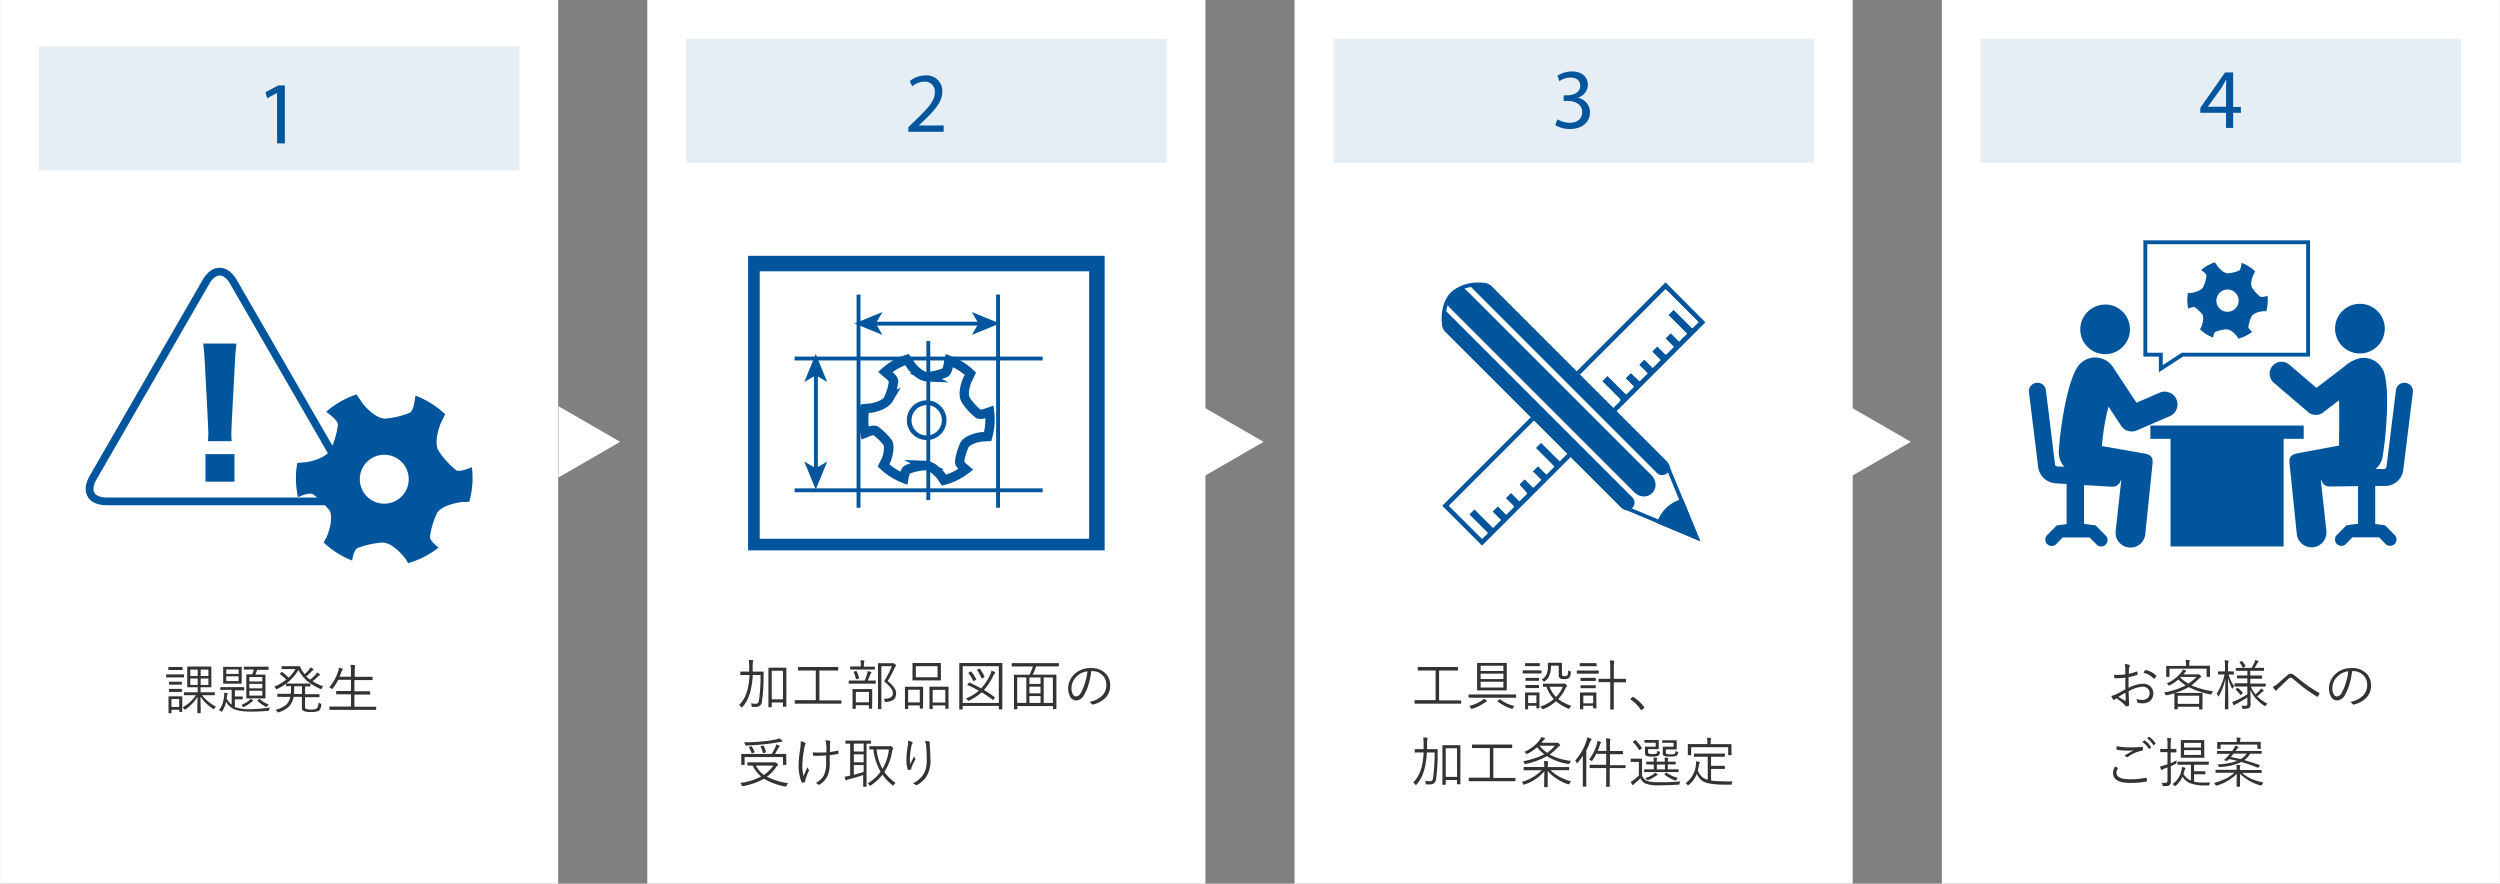 <svg id="レイヤー_1" data-name="レイヤー 1" xmlns="http://www.w3.org/2000/svg" xmlns:xlink="http://www.w3.org/1999/xlink" width="227.54mm" height="80.43mm" viewBox="0 0 645 228"><rect x="0" y="0" width="645" height="228" fill="#808080" stroke="none"/><defs><style>.cls-1,.cls-8{fill:none;}.cls-2{fill:#fff;}.cls-3{fill:#e5eef5;}.cls-4{fill:#333;}.cls-5,.cls-7{fill:#00559d;}.cls-6{clip-path:url(#clip-path);}.cls-7,.cls-8{fill-rule:evenodd;}.cls-8{stroke:#00559d;stroke-miterlimit:10;}</style><clipPath id="clip-path"><rect class="cls-1" x="205.76" y="69.73" width="66.55" height="74.74"/></clipPath></defs><title>img_special_flow</title><rect class="cls-2" width="144" height="228"/><rect class="cls-3" x="10" y="12" width="124" height="32"/><rect class="cls-2" x="167" width="144" height="228"/><rect class="cls-3" x="177" y="10" width="124" height="32"/><rect class="cls-2" x="334" width="144" height="228"/><rect class="cls-3" x="344" y="10" width="124" height="32"/><rect class="cls-2" x="501" width="144" height="228"/><rect class="cls-3" x="511" y="10" width="124" height="32"/><path class="cls-4" d="M47.41,174.67a0.1,0.1,0,0,1-.12.11l-1.46,0H44.42l-1.46,0a0.09,0.09,0,0,1-.1-0.11v-0.59A0.09,0.09,0,0,1,43,174l1.46,0h1.42l1.46,0a0.1,0.1,0,0,1,.12.11v0.59ZM47,183.57a0.1,0.1,0,0,1-.12.11H46.35a0.1,0.1,0,0,1-.11-0.11v-0.45h-2v0.79a0.1,0.1,0,0,1-.11.11H43.6a0.11,0.11,0,0,1-.13-0.11l0-2.06V181l0-1.24a0.1,0.1,0,0,1,.12-0.1l1.2,0h0.92l1.21,0a0.09,0.09,0,0,1,.11.1l0,1v0.85Zm0.1-10.81a0.1,0.1,0,0,1-.12.11l-1.22,0h-1l-1.22,0a0.1,0.1,0,0,1-.11-0.11v-0.56a0.1,0.1,0,0,1,.11-0.11l1.22,0h1l1.22,0a0.1,0.1,0,0,1,.12.11v0.56Zm-0.21,3.77a0.1,0.1,0,0,1-.12.12l-1.13,0H44.84l-1.13,0a0.1,0.1,0,0,1-.12-0.12V176a0.1,0.1,0,0,1,.12-0.11l1.13,0h0.83l1.13,0a0.1,0.1,0,0,1,.12.11v0.55Zm0,1.87a0.1,0.1,0,0,1-.12.12l-1.13,0H44.84l-1.13,0a0.1,0.1,0,0,1-.12-0.12v-0.55a0.1,0.1,0,0,1,.12-0.11l1.13,0h0.83l1.13,0a0.1,0.1,0,0,1,.12.11v0.55Zm-0.67,4v-2.06h-2v2.06h2Zm9.52-.1a1.52,1.52,0,0,0-.4.49,0.3,0.3,0,0,1-.17.18A0.54,0.54,0,0,1,55,182.9a11.16,11.16,0,0,1-3.28-3.15q0,1.31.05,2.92,0,1.17,0,1.21a0.1,0.1,0,0,1-.11.11H51a0.1,0.1,0,0,1-.11-0.11s0-.27,0-0.69q0.05-1.88.06-3.37A11.49,11.49,0,0,1,47.9,183l-0.21.11a0.34,0.34,0,0,1-.2-0.18,1.39,1.39,0,0,0-.4-0.41,10.64,10.64,0,0,0,3.48-3.15H49.48l-1.92,0a0.1,0.1,0,0,1-.11-0.12v-0.53a0.1,0.1,0,0,1,.11-0.11l1.92,0H51v-1.29H48.41a0.09,0.09,0,0,1-.11-0.1l0-1.39v-2.34l0-1.4a0.1,0.1,0,0,1,.11-0.11l1.74,0h2.53l1.73,0a0.1,0.1,0,0,1,.11.11l0,1.4v2.34l0,1.39a0.09,0.09,0,0,1-.11.1H51.74v1.29h1.64l1.93,0a0.1,0.1,0,0,1,.11.11v0.53a0.1,0.1,0,0,1-.11.12l-1.93,0H52.12A10.92,10.92,0,0,0,55.76,182.34ZM51,174.42v-1.65H49.08v1.65H51Zm0,2.3v-1.66H49.08v1.66H51Zm2.76-2.3v-1.65h-2v1.65h2Zm0,2.3v-1.66h-2v1.66h2Z"/><path class="cls-4" d="M69.67,182.54a2.25,2.25,0,0,0-.27.59,0.58,0.58,0,0,1-.09.27,0.8,0.8,0,0,1-.25,0,42.34,42.34,0,0,1-4.34.2q-3.55,0-5-1a4.68,4.68,0,0,1-1.39-1.51,7,7,0,0,1-1,2.39,0.29,0.29,0,0,1-.16.15,0.57,0.57,0,0,1-.2-0.11,1.93,1.93,0,0,0-.51-0.28,5.23,5.23,0,0,0,1-1.85,10.48,10.48,0,0,0,.38-2.08,2.67,2.67,0,0,0,0-.29q0-.16,0-0.31a7.06,7.06,0,0,1,.73.11,0.18,0.18,0,0,1,.18.13,0.4,0.4,0,0,1-.07.19,0.75,0.75,0,0,0-.1.29l-0.11.79a4.26,4.26,0,0,0,1.29,1.57V178H58.65l-1.71,0a0.1,0.1,0,0,1-.11-0.12V177.4a0.1,0.1,0,0,1,.11-0.11l1.71,0h2.54l1.71,0a0.1,0.1,0,0,1,.11.11V178a0.1,0.1,0,0,1-.11.12l-1.71,0H60.59v1.57h0.75l1.16,0a0.1,0.1,0,0,1,.11.11v0.52a0.1,0.1,0,0,1-.11.11l-1.16,0H60.59v2a11.27,11.27,0,0,0,4,.55A38.26,38.26,0,0,0,69.67,182.54Zm-7.32-6.25a0.09,0.09,0,0,1-.1.11l-1.47,0H59.15l-1.47,0a0.1,0.1,0,0,1-.11-0.11l0-1.26v-1.64l0-1.23a0.1,0.1,0,0,1,.11-0.11l1.47,0h1.63l1.47,0a0.09,0.09,0,0,1,.1.11l0,1.23V175Zm-0.8-2.41v-1.16H58.37v1.16h3.17Zm0,1.85v-1.23H58.37v1.23h3.17Zm3.73,5.07a0.2,0.2,0,0,1-.14.17,1.63,1.63,0,0,0-.28.2,11.46,11.46,0,0,1-1.91,1.2,0.53,0.53,0,0,1-.19.07,0.29,0.29,0,0,1-.18-0.18,1.91,1.91,0,0,0-.32-0.38,7.64,7.64,0,0,0,2-1.16,2.62,2.62,0,0,0,.39-0.44,4.56,4.56,0,0,1,.52.35A0.32,0.32,0,0,1,65.27,180.79Zm4-8.07a0.09,0.09,0,0,1-.11.1l-1.76,0h-1.1a10.67,10.67,0,0,1-.44,1.23h1l1.5,0a0.1,0.1,0,0,1,.11.11l0,1.51v2.88l0,1.52a0.1,0.1,0,0,1-.11.11l-1.5,0H65.13l-1.48,0a0.1,0.1,0,0,1-.11-0.11l0-1.52V175.6l0-1.51a0.1,0.1,0,0,1,.11-0.11l1.42,0a7.93,7.93,0,0,0,.4-1.23h-0.7l-1.75,0a0.09,0.09,0,0,1-.11-0.1v-0.56A0.1,0.1,0,0,1,63,172l1.75,0h2.66l1.76,0a0.1,0.1,0,0,1,.11.11v0.56Zm-1.61,3.09v-1.15H64.32v1.15h3.34Zm0,1.78v-1.16H64.32v1.16h3.34Zm0,1.87v-1.25H64.32v1.25h3.34Zm1.65,2.3a1.39,1.39,0,0,0-.35.4,0.44,0.44,0,0,1-.21.23,0.51,0.51,0,0,1-.21-0.08,7.85,7.85,0,0,1-2.08-1.46,0.15,0.15,0,0,1-.05-0.1,0.32,0.32,0,0,1,.12-0.16l0.25-.21a0.28,0.28,0,0,1,.14-0.08,0.15,0.15,0,0,1,.1.05A6,6,0,0,0,69.32,181.74Z"/><path class="cls-4" d="M83.38,177.06a2.48,2.48,0,0,0-.35.51,0.33,0.33,0,0,1-.19.23,0.76,0.76,0,0,1-.21-0.07,14.24,14.24,0,0,1-3.53-2.16A9.41,9.41,0,0,1,77,172.85a12.36,12.36,0,0,1-5.47,4.89,0.71,0.71,0,0,1-.23.08,0.48,0.48,0,0,1-.2-0.23,1.68,1.68,0,0,0-.36-0.42,13.27,13.27,0,0,0,3.1-1.8,10.65,10.65,0,0,0-1.63-1.43,0.11,0.11,0,0,1-.06-0.07,0.22,0.22,0,0,1,.08-0.11l0.33-.31a0.21,0.21,0,0,1,.12-0.08l0.08,0a11,11,0,0,1,1.68,1.46,8.94,8.94,0,0,0,1.78-2.2h-2l-1.44,0a0.11,0.11,0,0,1-.13-0.11V172a0.11,0.11,0,0,1,.13-0.11l1.44,0h1.9l1.13,0a0.2,0.2,0,0,1,.18.14,5.46,5.46,0,0,0,.68,1.26,5.87,5.87,0,0,0,.49.65,9.15,9.15,0,0,0,1.15-1.21,2.58,2.58,0,0,0,.35-0.55,3.69,3.69,0,0,1,.69.44,0.23,0.23,0,0,1,.1.17,0.18,0.18,0,0,1-.12.15,1.18,1.18,0,0,0-.44.35A13.5,13.5,0,0,1,79,174.51a8.07,8.07,0,0,0,1,.85,12.54,12.54,0,0,0,1.39-1.31,3.43,3.43,0,0,0,.38-0.56,5.12,5.12,0,0,1,.68.43,0.26,0.26,0,0,1,.11.18,0.2,0.2,0,0,1-.16.16,1.31,1.31,0,0,0-.42.33,15,15,0,0,1-1.35,1.19A13.41,13.41,0,0,0,83.38,177.06Zm-0.48,4.72a4.86,4.86,0,0,1-.26,1.12,1.19,1.19,0,0,1-.45.51,4.31,4.31,0,0,1-1.93.28,4.68,4.68,0,0,1-1.93-.24,0.8,0.8,0,0,1-.37-0.4,2,2,0,0,1-.08-0.66v-2.6H75.74a4.67,4.67,0,0,1-1.33,2.63,7,7,0,0,1-2.47,1.35,0.61,0.61,0,0,1-.21.05,0.38,0.38,0,0,1-.23-0.21,1.91,1.91,0,0,0-.44-0.48,6.6,6.6,0,0,0,2.75-1.29,3.77,3.77,0,0,0,1.08-2.05H73.6l-1.94,0a0.1,0.1,0,0,1-.12-0.11v-0.56a0.1,0.1,0,0,1,.12-0.11l1.94,0H75a14.38,14.38,0,0,0,.08-1.62v-0.36l-0.89,0H73.91A0.1,0.1,0,0,1,73.8,177v-0.53a0.1,0.1,0,0,1,.11-0.12l1.7,0h2.6l1.75,0a0.11,0.11,0,0,1,.12.12V177a0.1,0.1,0,0,1-.12.11H79.8l-1.09,0v2h1.65l1.94,0a0.1,0.1,0,0,1,.12.11v0.56a0.1,0.1,0,0,1-.12.11l-1.94,0H78.7v2.37a0.75,0.75,0,0,0,.18.63,3.31,3.31,0,0,0,1.37.16,2.85,2.85,0,0,0,1.44-.23,2.24,2.24,0,0,0,.44-1.56,2.53,2.53,0,0,0,.55.27,0.28,0.28,0,0,1,.24.21A0.75,0.75,0,0,1,82.9,181.78Zm-5-2.71v-2h-2v0.36q0,0.82-.07,1.62h2Z"/><path class="cls-4" d="M97,183.05a0.1,0.1,0,0,1-.11.11l-1.85,0H86.93l-1.85,0a0.1,0.1,0,0,1-.11-0.11v-0.65a0.1,0.1,0,0,1,.11-0.11l1.85,0h3.62v-3.14H88.83l-2,0a0.1,0.1,0,0,1-.11-0.11v-0.64a0.1,0.1,0,0,1,.11-0.11l2,0h1.72v-2.89h-3.3a10.85,10.85,0,0,1-1.44,2.25,0.31,0.31,0,0,1-.16.12,0.54,0.54,0,0,1-.21-0.14,1.56,1.56,0,0,0-.5-0.29,11.71,11.71,0,0,0,2.34-4.27,2.53,2.53,0,0,0,.15-0.8,5.43,5.43,0,0,1,.85.24,0.19,0.19,0,0,1,.17.15,0.3,0.3,0,0,1-.11.2,1.12,1.12,0,0,0-.23.44l-0.51,1.31h2.94v-1.16a12.28,12.28,0,0,0-.11-1.92q0.49,0,1,.08,0.17,0,.17.12a0.37,0.37,0,0,1,0,.12,0.91,0.91,0,0,0,0,.14,6.92,6.92,0,0,0-.09,1.44v1.19H94l2,0a0.1,0.1,0,0,1,.11.11v0.62a0.1,0.1,0,0,1-.11.11l-2,0H91.43v2.89h1.95l2,0a0.1,0.1,0,0,1,.12.11v0.64a0.1,0.1,0,0,1-.12.11l-2,0H91.43v3.14h3.66l1.85,0a0.1,0.1,0,0,1,.11.11v0.65Z"/><path class="cls-5" d="M56.69,71.08c0.9,0,1.87.78,2.65,2.13l29.19,50.56c0.78,1.35,1,2.58.52,3.36s-1.61,1.23-3.17,1.23H27.5c-1.56,0-2.72-.45-3.17-1.23s-0.26-2,.52-3.36L54,73.22c0.78-1.35,1.75-2.13,2.65-2.13m0-2c-1.59,0-3.18,1-4.38,3.13L23.12,122.77c-2.41,4.17-.44,7.59,4.38,7.59H85.87c4.82,0,6.79-3.42,4.38-7.59L61.07,72.22c-1.21-2.09-2.79-3.13-4.38-3.13h0Z"/><path class="cls-5" d="M53.66,113.84c0-1.1.09-1.58,0.09-2.06s0-.57-0.13-3.11L52.87,94.25c-0.09-2-.26-4.12-0.44-5.61H61c-0.18,1.27-.35,3.33-0.44,5.61L59.8,108.67c-0.13,2.63-.13,2.63-0.13,3.16s0,0.92.09,2H53.66ZM53,124.27v-7.1h7.49v7.1H53Z"/><path class="cls-5" d="M117.57,121.22a21.09,21.09,0,0,1-4.35-4.8l-0.2-.34h0c-1.17-2.52.7-6.92,0.7-6.92,0.39-.72.77-1.52,1.12-2.28a22.79,22.79,0,0,0-7.64-4.81c-0.08.39-.17,0.84-0.24,1.37-0.45,3-1.35,3.1-1.35,3.1A21.07,21.07,0,0,1,99.28,108H99.13c-2.77-.24-5.66-4-5.66-4-0.46-.73-1-1.51-1.52-2.23a22.75,22.75,0,0,0-7.79,4.45c0.28,0.25.6,0.51,1,.81,2.4,1.89,2,2.71,2,2.71a21.07,21.07,0,0,1-1.84,6.21h0l-0.19.33h0c-1.55,2.31-6.28,3-6.28,3-0.7,0-1.44.1-2.17,0.18a22.94,22.94,0,0,0,.18,8.81l0.6-.24c2.82-1.18,3.35-.45,3.35-0.45a21.38,21.38,0,0,1,4.35,4.36c0.91,2.57-.92,6.67-0.92,6.67-0.25.44-.49,0.91-0.73,1.38a22.79,22.79,0,0,0,7.36,4.65l0-.17c0.51-3,1.41-3.07,1.41-3.07A21.07,21.07,0,0,1,98.65,140h0.3c2.77,0.27,5.61,4.1,5.61,4.1,0.24,0.39.49,0.79,0.76,1.19a22.71,22.71,0,0,0,7.81-4l-0.2-.17c-2.38-1.92-2-2.74-2-2.74a21.18,21.18,0,0,1,1.89-6.15c1.67-2.21,6.37-2.7,6.37-2.7,0.6,0,1.25,0,1.88-.08a22.92,22.92,0,0,0,.68-8.9l-0.81.29C118.07,122,117.57,121.22,117.57,121.22Z"/><path class="cls-2" d="M105.44,123.64a6.31,6.31,0,1,1-6.31-6.31,6.31,6.31,0,0,1,6.31,6.31"/><polygon class="cls-2" points="160 114 144.07 123.2 144.07 104.8 160 114"/><polygon class="cls-2" points="326 114 310.07 123.2 310.07 104.8 326 114"/><polygon class="cls-2" points="493 114 477.07 123.2 477.07 104.8 493 114"/><path class="cls-4" d="M197,173.44q0,0.42,0,1.24a44.82,44.82,0,0,1-.41,6.23,1.47,1.47,0,0,1-1.51,1.48q-0.49,0-.94,0a0.37,0.37,0,0,1-.23-0.07,0.78,0.78,0,0,1,0-.25,1.69,1.69,0,0,0-.18-0.62,7.33,7.33,0,0,0,1.33.12,0.6,0.6,0,0,0,.53-0.24,1.85,1.85,0,0,0,.24-0.77,44.25,44.25,0,0,0,.38-6.41h-2a22.11,22.11,0,0,1-.53,3.89,11.81,11.81,0,0,1-.83,2.43,9.26,9.26,0,0,1-1.28,1.93,0.38,0.38,0,0,1-.18.16,0.35,0.35,0,0,1-.16-0.14,2.52,2.52,0,0,0-.56-0.51,8.41,8.41,0,0,0,1.48-2.06,10.39,10.39,0,0,0,.75-2.13,17.67,17.67,0,0,0,.47-3.57h-0.47l-1.67,0A0.1,0.1,0,0,1,191,174v-0.6a0.1,0.1,0,0,1,.11-0.12l1.67,0h0.51q0-.42,0-1.29a13.35,13.35,0,0,0-.1-1.72q0.51,0,1,.08a0.15,0.15,0,0,1,.16.14,1.58,1.58,0,0,1-.08.31,5.78,5.78,0,0,0-.09,1.29q0,0.41,0,1.19h1l1.68,0A0.11,0.11,0,0,1,197,173.44Zm5.87,8.8a0.1,0.1,0,0,1-.11.11h-0.66a0.09,0.09,0,0,1-.1-0.11v-1h-2.9v1.13a0.1,0.1,0,0,1-.11.11h-0.62a0.1,0.1,0,0,1-.12-0.11l0-4.26V175.6l0-3.22a0.1,0.1,0,0,1,.12-0.11l1.42,0h1.56l1.42,0a0.1,0.1,0,0,1,.11.11l0,2.87V178Zm-0.87-1.8v-7.38h-2.9v7.38H202Z"/><path class="cls-4" d="M217.08,181.45a0.1,0.1,0,0,1-.11.11l-1.85,0H207l-1.85,0a0.1,0.1,0,0,1-.11-0.11v-0.7a0.1,0.1,0,0,1,.11-0.11l1.85,0h3.47V173h-2.54L206,173a0.1,0.1,0,0,1-.11-0.11v-0.69a0.1,0.1,0,0,1,.11-0.11l1.95,0h6.25l1.95,0a0.1,0.1,0,0,1,.11.11v0.69a0.1,0.1,0,0,1-.11.11l-1.95,0h-2.8v7.71h3.73l1.85,0a0.1,0.1,0,0,1,.11.11v0.7Z"/><path class="cls-4" d="M225.94,176.28a0.1,0.1,0,0,1-.11.11l-1.83,0h-3.1l-1.83,0a0.1,0.1,0,0,1-.11-0.11v-0.59a0.1,0.1,0,0,1,.11-0.11l1.83,0h2.19a14.57,14.57,0,0,0,.63-1.68,3.29,3.29,0,0,0,.13-0.75,7,7,0,0,1,.81.21,0.22,0.22,0,0,1,.17.14,0.34,0.34,0,0,1-.11.23,1.51,1.51,0,0,0-.21.33q-0.23.58-.64,1.52H224l1.83,0a0.1,0.1,0,0,1,.11.11v0.59Zm-0.23-3.64a0.09,0.09,0,0,1-.1.11l-1.75,0h-2.66l-1.75,0a0.1,0.1,0,0,1-.12-0.11v-0.57a0.1,0.1,0,0,1,.12-0.12l1.75,0h0.88v-0.4a5.74,5.74,0,0,0-.09-1.2q0.45,0,.88.08c0.11,0,.17.06,0.17,0.12a1,1,0,0,1-.08.23,2.25,2.25,0,0,0-.08.77V172h1l1.75,0a0.09,0.09,0,0,1,.1.12v0.57ZM225,182.73a0.11,0.11,0,0,1-.12.12h-0.6a0.1,0.1,0,0,1-.11-0.12v-0.79H220.8v0.84a0.09,0.09,0,0,1-.11.1h-0.64a0.08,0.08,0,0,1-.1-0.1l0-2.37v-1l0-1.52a0.09,0.09,0,0,1,.1-0.11l1.53,0h1.8l1.54,0a0.1,0.1,0,0,1,.11.11l0,1.35v1.18Zm-3.4-7.8a0.38,0.38,0,0,1,0,.08,0.18,0.18,0,0,1-.15.1l-0.41.12-0.13,0a0.11,0.11,0,0,1-.1-0.11,7.53,7.53,0,0,0-.57-1.71,0.27,0.27,0,0,1,0-.08,0.27,0.27,0,0,1,.17-0.09l0.36-.1,0.14,0a0.1,0.1,0,0,1,.1.07A7.74,7.74,0,0,1,221.64,174.93Zm2.58,6.27v-2.67H220.8v2.67h3.42Zm7-2.21q0,2-2.62,2.11h-0.15a0.29,0.29,0,0,1-.18-0.28,1.11,1.11,0,0,0-.25-0.53q2.38,0,2.38-1.39a2.26,2.26,0,0,0-.5-1.37,12.34,12.34,0,0,0-1.78-1.74,22.15,22.15,0,0,0,2-3.9h-2.69v8.15l0,2.83a0.09,0.09,0,0,1-.11.1h-0.65a0.09,0.09,0,0,1-.11-0.1l0-2.82v-6l0-2.83a0.1,0.1,0,0,1,.11-0.11l1.25,0h2.15a1,1,0,0,0,.36,0l0.16,0a1.1,1.1,0,0,1,.62.63,0.19,0.19,0,0,1-.1.18,1.07,1.07,0,0,0-.29.45,31.71,31.71,0,0,1-1.76,3.36,7.78,7.78,0,0,1,1.8,1.89A2.75,2.75,0,0,1,231.22,179Z"/><path class="cls-4" d="M238.13,182.72a0.1,0.1,0,0,1-.11.11h-0.61a0.1,0.1,0,0,1-.11-0.11V182h-3v0.83a0.1,0.1,0,0,1-.11.11h-0.6a0.1,0.1,0,0,1-.12-0.11l0-2.56V179l0-1.71a0.1,0.1,0,0,1,.11-0.11l1.44,0h1.59l1.44,0a0.1,0.1,0,0,1,.11.11l0,1.52v1.39Zm-0.83-1.5v-3.27h-3v3.27h3Zm5.45-5.78a0.1,0.1,0,0,1-.11.11l-1.88,0H237.4l-1.88,0a0.09,0.09,0,0,1-.1-0.11v-4.27a0.09,0.09,0,0,1,.1-0.11l1.88,0h3.36l1.88,0a0.1,0.1,0,0,1,.11.11l0,1.28v1.72Zm-0.87-.7v-2.86h-5.6v2.86h5.6Zm2.84,8a0.1,0.1,0,0,1-.11.12H244a0.1,0.1,0,0,1-.11-0.12V182h-3.26v0.84a0.1,0.1,0,0,1-.11.11h-0.61a0.1,0.1,0,0,1-.11-0.11l0-2.58V179l0-1.72a0.1,0.1,0,0,1,.11-0.12l1.5,0h1.69l1.5,0a0.1,0.1,0,0,1,.11.12l0,1.52v1.42Zm-0.83-1.52V178h-3.26v3.26h3.26Z"/><path class="cls-4" d="M258.59,182.92a0.1,0.1,0,0,1-.11.11h-0.68a0.1,0.1,0,0,1-.11-0.11v-0.79h-9.31v0.79a0.1,0.1,0,0,1-.11.11H247.6a0.1,0.1,0,0,1-.11-0.11l0-5.21v-2.81l0-3.73a0.1,0.1,0,0,1,.11-0.11l1.95,0h7l1.95,0a0.1,0.1,0,0,1,.11.11l0,3.32v3.21Zm-0.9-1.56v-9.48h-9.31v9.48h9.31Zm-0.92-7.85a0.28,0.28,0,0,1-.11.21,3.9,3.9,0,0,0-.45.75,16.12,16.12,0,0,1-2.35,3.54,28,28,0,0,1,2.77,1.88,0.11,0.11,0,0,1,.05.08,0.49,0.49,0,0,1-.08.15l-0.24.33a0.24,0.24,0,0,1-.16.13,0.12,0.12,0,0,1-.08,0,23.38,23.38,0,0,0-2.86-1.95,12.22,12.22,0,0,1-3.23,2.11,0.78,0.78,0,0,1-.21.08,0.38,0.38,0,0,1-.21-0.2,1.55,1.55,0,0,0-.4-0.4,12.28,12.28,0,0,0,3.32-2,30.23,30.23,0,0,0-2.9-1.47,0.08,0.08,0,0,1-.05-0.05,0.56,0.56,0,0,1,.08-0.16l0.21-.32a0.22,0.22,0,0,1,.15-0.12l0.09,0a30.5,30.5,0,0,1,3,1.52,13.54,13.54,0,0,0,2.31-3.46,3.87,3.87,0,0,0,.38-1.13,4.55,4.55,0,0,1,.78.32A0.25,0.25,0,0,1,256.77,173.52Zm-4.92,1.74a0.17,0.17,0,0,1,0,.08,0.3,0.3,0,0,1-.15.14l-0.36.21a0.39,0.39,0,0,1-.16.08,0.13,0.13,0,0,1-.08-0.09,11.14,11.14,0,0,0-1.25-2,0.12,0.12,0,0,1,0-.07,0.25,0.25,0,0,1,.15-0.12l0.33-.18,0.16-.07a0.17,0.17,0,0,1,.1.07A9.9,9.9,0,0,1,251.86,175.25Zm2.11-.67a0.17,0.17,0,0,1,0,.08,0.19,0.19,0,0,1-.14.13l-0.36.18a0.59,0.59,0,0,1-.19.07,0.1,0.1,0,0,1-.08-0.09,10.65,10.65,0,0,0-1.09-2.05,0.16,0.16,0,0,1,0-.08,0.24,0.24,0,0,1,.16-0.13l0.33-.16,0.14-.05a0.15,0.15,0,0,1,.09.08A10.91,10.91,0,0,1,254,174.58Z"/><path class="cls-4" d="M273.14,171.84a0.09,0.09,0,0,1-.11.1l-1.84,0h-3.88a11.71,11.71,0,0,1-.87,2.13h4l2,0a0.1,0.1,0,0,1,.11.11l0,2.56v2.44l0,3.67a0.1,0.1,0,0,1-.11.12h-0.66a0.1,0.1,0,0,1-.11-0.12v-0.68h-9.2v0.7a0.1,0.1,0,0,1-.11.12h-0.65a0.1,0.1,0,0,1-.11-0.12l0-3.68v-2.19l0-2.81a0.1,0.1,0,0,1,.11-0.11l2,0h1.91a11.63,11.63,0,0,0,.85-2.13h-3.5l-1.84,0a0.09,0.09,0,0,1-.11-0.1v-0.64a0.1,0.1,0,0,1,.11-0.11l1.84,0h8.29l1.84,0a0.1,0.1,0,0,1,.11.11v0.64Zm-8.35,9.51v-6.57h-2.35v6.57h2.35Zm3.67-4.89v-1.67h-2.87v1.67h2.87Zm0,2.43v-1.73h-2.87v1.73h2.87Zm0,2.47v-1.77h-2.87v1.77h2.87Zm3.18,0v-6.57h-2.37v6.57h2.37Z"/><path class="cls-4" d="M281.53,173.17a18,18,0,0,1-.75,3.62,11.1,11.1,0,0,1-1.09,2.5,2.42,2.42,0,0,1-2.06,1.44,1.74,1.74,0,0,1-1.49-.94,4.15,4.15,0,0,1-.55-2.24,4.76,4.76,0,0,1,.48-2.06,5.19,5.19,0,0,1,1.15-1.57,5.91,5.91,0,0,1,4.2-1.55,5.08,5.08,0,0,1,3.84,1.42,4.29,4.29,0,0,1,1.16,3.1,4.39,4.39,0,0,1-1.24,3.17,6.53,6.53,0,0,1-3.21,1.71l-0.12,0a0.28,0.28,0,0,1-.24-0.17,1.6,1.6,0,0,0-.55-0.52,6,6,0,0,0,3.37-1.67,3.88,3.88,0,0,0,1-2.71,3.36,3.36,0,0,0-1.19-2.67,3.61,3.61,0,0,0-2.43-.87h-0.27Zm-1,.05a4.56,4.56,0,0,0-2.73,1.29,4.14,4.14,0,0,0-1.35,3,3,3,0,0,0,.42,1.74,0.88,0.88,0,0,0,.71.45,1.62,1.62,0,0,0,1.3-1,12.41,12.41,0,0,0,1.08-2.63A14.74,14.74,0,0,0,280.56,173.22Z"/><path class="cls-4" d="M203.32,202.06a2.39,2.39,0,0,0-.38.62,0.36,0.36,0,0,1-.21.25l-0.18,0a17.19,17.19,0,0,1-5.45-2,17.44,17.44,0,0,1-5.35,1.89l-0.19,0a0.31,0.31,0,0,1-.21-0.24A1.87,1.87,0,0,0,191,202a16.07,16.07,0,0,0,5.37-1.65,9,9,0,0,1-2.21-2.84l-0.92,0h-0.29a0.1,0.1,0,0,1-.12-0.11v-0.61a0.1,0.1,0,0,1,.12-0.11l1.91,0h4.75a1.1,1.1,0,0,0,.33,0l0.08,0h0.05a0.84,0.84,0,0,1,.42.31,0.77,0.77,0,0,1,.27.38,0.22,0.22,0,0,1-.13.16,1.59,1.59,0,0,0-.38.36,10.21,10.21,0,0,1-2.39,2.51A17.25,17.25,0,0,0,203.32,202.06Zm-0.44-4.81a0.1,0.1,0,0,1-.11.11h-0.65a0.1,0.1,0,0,1-.11-0.11v-1.92h-9.91v1.92a0.1,0.1,0,0,1-.11.11h-0.64a0.1,0.1,0,0,1-.11-0.11l0-1.36v-0.53l0-.71a0.1,0.1,0,0,1,.11-0.12l1.92,0h5.8a11.75,11.75,0,0,0,1-1.85,3,3,0,0,0,.18-0.62q0.46,0.15.76,0.28a0.19,0.19,0,0,1,.15.15,0.4,0.4,0,0,1-.14.23,1.71,1.71,0,0,0-.27.39,13.77,13.77,0,0,1-.83,1.42h0.9l1.92,0a0.1,0.1,0,0,1,.11.12l0,0.64v0.62Zm-1-6a0.15,0.15,0,0,1-.18.14,3,3,0,0,0-.54.05q-1.89.36-4,.59-2.54.25-4.62,0.32h-0.1a0.14,0.14,0,0,1-.13-0.05,1.28,1.28,0,0,1-.09-0.22,2.1,2.1,0,0,0-.29-0.55q2.64,0,5.12-.28a28.44,28.44,0,0,0,3-.43,5.6,5.6,0,0,0,1-.33,6.16,6.16,0,0,1,.69.55A0.3,0.3,0,0,1,201.83,191.22ZM194.68,194a0.21,0.21,0,0,1,0,.06,0.22,0.22,0,0,1-.16.12l-0.39.14-0.16,0a0.12,0.12,0,0,1-.1-0.11,5.42,5.42,0,0,0-.65-1.33,0.14,0.14,0,0,1,0-.08,0.28,0.28,0,0,1,.16-0.1l0.36-.16,0.12,0a0.13,0.13,0,0,1,.1.08A7.58,7.58,0,0,1,194.68,194Zm4.83,3.54H195a7.15,7.15,0,0,0,2.07,2.39A8.91,8.91,0,0,0,199.51,197.55ZM197.62,194a0.34,0.34,0,0,1,0,.06,0.2,0.2,0,0,1-.16.11l-0.4.12-0.16,0a0.1,0.1,0,0,1-.08-0.11,7.86,7.86,0,0,0-.55-1.49,0.12,0.12,0,0,1,.14-0.2l0.38-.12,0.12,0a0.15,0.15,0,0,1,.11.09A6.81,6.81,0,0,1,197.62,194Z"/><path class="cls-4" d="M206.64,191.25a4.11,4.11,0,0,1,1,.37,0.32,0.32,0,0,1,.2.22,0.65,0.65,0,0,1-.08.23,6.05,6.05,0,0,0-.23.83,27.08,27.08,0,0,0-.53,4.62,10.15,10.15,0,0,0,.32,2.73q0.13-.31,1-2.32a2,2,0,0,0,.32.63,0.33,0.33,0,0,1,.08.17,1.09,1.09,0,0,1-.12.32q-0.42.92-.79,2a1.58,1.58,0,0,0-.05.33v0.27a0.14,0.14,0,0,1-.08.13,2.31,2.31,0,0,1-.55.16H207a0.18,0.18,0,0,1-.17-0.12,7.92,7.92,0,0,1-.59-2,11.56,11.56,0,0,1-.21-2.07,28,28,0,0,1,.38-4.28,15.16,15.16,0,0,0,.18-2v-0.22Zm6.58,2.9q0-1.8-.07-2.14a3.56,3.56,0,0,0-.19-1,4.49,4.49,0,0,1,1.11.13,0.2,0.2,0,0,1,.17.16,1,1,0,0,1-.05.2,1.75,1.75,0,0,0-.07.57v1.95a18.56,18.56,0,0,0,2-.35h0.08a0.09,0.09,0,0,1,.1.1c0,0.07,0,.18,0,0.32s0,0.23,0,.29v0a0.13,0.13,0,0,1-.13.14,21.16,21.16,0,0,1-2.1.32l0,2a7.81,7.81,0,0,1-.59,3.38,5.25,5.25,0,0,1-1.93,2.15,0.5,0.5,0,0,1-.27.11,0.36,0.36,0,0,1-.23-0.12,1.68,1.68,0,0,0-.62-0.33,5.7,5.7,0,0,0,1.52-1.13,4,4,0,0,0,.77-1.26,7.75,7.75,0,0,0,.42-2.84v-0.36l0-1.54q-1.22.1-2,.1h-1.15a0.21,0.21,0,0,1-.23-0.17,5.79,5.79,0,0,1-.07-0.72q0.65,0.06,1.57.05T213.22,194.15Z"/><path class="cls-4" d="M224.82,191.77a0.1,0.1,0,0,1-.11.11h-0.14l-1,0v9.5l0,1.5a0.1,0.1,0,0,1-.11.11h-0.65a0.1,0.1,0,0,1-.11-0.11l0-1.5v-1.43a37,37,0,0,1-3.68,1.11,1.4,1.4,0,0,0-.55.21,0.26,0.26,0,0,1-.18.08,0.19,0.19,0,0,1-.14-0.15,8.37,8.37,0,0,1-.24-0.81q0.6-.07,1.15-0.2l0.28-.05v-8.26l-0.86,0h-0.26a0.1,0.1,0,0,1-.11-0.11v-0.57a0.1,0.1,0,0,1,.11-0.12l1.78,0h2.82l1.78,0a0.1,0.1,0,0,1,.11.12v0.57Zm-2,2.13v-2.05h-2.54v2.05h2.54Zm0,2.78v-2.05h-2.54v2.05h2.54Zm0,2.47v-1.75h-2.54v2.51Q221.7,199.55,222.81,199.16Zm8.25,2.86a1.89,1.89,0,0,0-.49.5,0.29,0.29,0,0,1-.17.17,0.43,0.43,0,0,1-.21-0.12,13.16,13.16,0,0,1-2.52-2.67,13.32,13.32,0,0,1-3,2.75,0.5,0.5,0,0,1-.23.11,0.34,0.34,0,0,1-.18-0.2,1.53,1.53,0,0,0-.4-0.44,10.7,10.7,0,0,0,3.32-3,14.28,14.28,0,0,1-1.85-5.76l-0.72,0h-0.22a0.1,0.1,0,0,1-.12-0.11v-0.61a0.09,0.09,0,0,1,.12-0.1l1.67,0h3.25a0.69,0.69,0,0,0,.31,0,0.28,0.28,0,0,1,.16-0.05,0.87,0.87,0,0,1,.41.29,0.7,0.7,0,0,1,.25.4,0.52,0.52,0,0,1-.14.22,1.26,1.26,0,0,0-.16.53,13.37,13.37,0,0,1-2,5.24A12.13,12.13,0,0,0,231.06,202Zm-1.72-8.64h-3.21a13.31,13.31,0,0,0,1.54,5A12.29,12.29,0,0,0,229.33,193.38Z"/><path class="cls-4" d="M234.28,191.1a3.73,3.73,0,0,1,1,.33,0.28,0.28,0,0,1,.18.21,0.32,0.32,0,0,1-.05.18,1.43,1.43,0,0,0-.25.55,20.17,20.17,0,0,0-.42,3.22c0,0.19,0,.36,0,0.5a7.66,7.66,0,0,0,.06,1.08l0.55-1.06,0.49-1a1.88,1.88,0,0,0,.28.57,0.36,0.36,0,0,1,.06.18,0.45,0.45,0,0,1-.08.21,14.07,14.07,0,0,0-.89,1.85,1.38,1.38,0,0,0-.1.45,0.32,0.32,0,0,1,0,.05,0.14,0.14,0,0,1-.1.14l-0.67.1a0.17,0.17,0,0,1-.14-0.14,7.85,7.85,0,0,1-.35-2.62,23.92,23.92,0,0,1,.33-3.29,10.89,10.89,0,0,0,.13-1.32C234.28,191.26,234.28,191.18,234.28,191.1Zm4.38,0.08a4.9,4.9,0,0,1,1,.12,0.21,0.21,0,0,1,.22.2,0.75,0.75,0,0,1,0,.08,1.32,1.32,0,0,0,0,.38c0,0.09,0,.18,0,0.28q0.17,2.32.17,3.71a7.67,7.67,0,0,1-1.15,4.59,7.18,7.18,0,0,1-2.31,2,0.33,0.33,0,0,1-.17.06,0.3,0.3,0,0,1-.19-0.09,1.9,1.9,0,0,0-.71-0.39,7.16,7.16,0,0,0,2.43-1.92,5.23,5.23,0,0,0,.9-1.9,9.58,9.58,0,0,0,.25-2.34q0-1.61-.14-3.34A6.58,6.58,0,0,0,238.66,191.18Z"/><g class="cls-6"><path class="cls-2" d="M252.26,106.68a15.08,15.08,0,0,1-3.11-3.43L249,103h0c-0.83-1.8.5-4.95,0.5-4.95,0.28-.51.55-1.08,0.8-1.63A16.3,16.3,0,0,0,244.84,93c-0.06.28-.12,0.6-0.17,1-0.32,2.16-1,2.22-1,2.22a15.06,15.06,0,0,1-4.51,1.06h-0.11c-2-.17-4-2.89-4-2.89-0.33-.52-0.71-1.08-1.08-1.6a16.27,16.27,0,0,0-5.57,3.18c0.2,0.18.43,0.37,0.7,0.58,1.71,1.35,1.44,1.94,1.44,1.94a15.06,15.06,0,0,1-1.32,4.44h0l-0.13.23h0c-1.11,1.65-4.49,2.14-4.49,2.14-0.5,0-1,.07-1.55.13a16.4,16.4,0,0,0,.13,6.3l0.43-.17c2-.84,2.4-0.32,2.4-0.32a15.28,15.28,0,0,1,3.11,3.12c0.65,1.84-.66,4.77-0.66,4.77-0.18.31-.35,0.65-0.52,1a16.3,16.3,0,0,0,5.26,3.32l0-.12c0.37-2.15,1-2.2,1-2.2a15.06,15.06,0,0,1,4.53-1H239c2,0.19,4,2.93,4,2.93,0.17,0.28.35,0.56,0.54,0.85a16.24,16.24,0,0,0,5.58-2.83l-0.14-.12c-1.7-1.37-1.42-2-1.42-2a15.14,15.14,0,0,1,1.35-4.39c1.19-1.58,4.55-1.93,4.55-1.93,0.43,0,.89,0,1.34-0.05a16.38,16.38,0,0,0,.48-6.36l-0.58.2C252.62,107.22,252.26,106.68,252.26,106.68Z"/><path class="cls-5" d="M243,125.3l-0.49-.73c-0.2-.3-0.4-0.6-0.57-0.89-0.5-.66-2-2.25-3.1-2.35h-0.06a14,14,0,0,0-4,.84,4.35,4.35,0,0,0-.38,1.32l-0.29,1.58-1.37-.53a17.41,17.41,0,0,1-5.65-3.57l-0.66-.62,0.41-.81c0.18-.36.37-0.71,0.55-1a7.11,7.11,0,0,0,.62-3.62,14.22,14.22,0,0,0-2.63-2.62,4.35,4.35,0,0,0-1.32.39l-0.45.18-1.32.52L222,112a17.63,17.63,0,0,1-.14-6.77l0.16-.89,0.9-.1c0.54-.06,1.1-0.11,1.63-0.14,0.82-.13,2.94-0.7,3.54-1.61l0.05-.1a14,14,0,0,0,1.18-3.92,4.36,4.36,0,0,0-1-1c-0.29-.23-0.53-0.43-0.75-0.62l-1-.91,1-.91a17.43,17.43,0,0,1,6-3.42l0.84-.28L234.93,92c0.39,0.54.79,1.12,1.13,1.66,0.5,0.65,2,2.19,3.08,2.32a14.06,14.06,0,0,0,4-.92,4.37,4.37,0,0,0,.35-1.33c0.06-.4.12-0.75,0.19-1.05L244,91.35l1.32,0.5a17.42,17.42,0,0,1,5.87,3.69l0.62,0.59-0.36.78c-0.26.57-.55,1.17-0.84,1.71-0.31.76-.91,2.84-0.47,3.84l0.12,0.22h0a14.15,14.15,0,0,0,2.7,3,4.35,4.35,0,0,0,1.33-.33l0.62-.22,1.41-.47,0.18,1.47a17.9,17.9,0,0,1,.13,2.11,17.54,17.54,0,0,1-.65,4.72l-0.23.83-0.86.06c-0.48,0-1,.05-1.41.06-0.79.09-2.82,0.55-3.54,1.37a14,14,0,0,0-1.16,3.78,4.34,4.34,0,0,0,1,1l1.3,1.1-1.17.91a17.36,17.36,0,0,1-6,3Zm0-4.12a12.1,12.1,0,0,1,1,1.14l0.09,0.14a14.92,14.92,0,0,0,3.15-1.52,2.42,2.42,0,0,1-.83-2.23,16.25,16.25,0,0,1,1.45-4.66l0.11-.18c1.47-1.94,5-2.36,5.39-2.4l0.51,0a15.14,15.14,0,0,0,.35-3.23q0-.16,0-0.33c-1.53.39-2.33,0.09-2.74-.33a16.31,16.31,0,0,1-3.29-3.66l-0.25-.47c-1-2.23.36-5.48,0.52-5.85s0.3-.59.44-0.86a15,15,0,0,0-3.06-2c-0.38,1.84-1.09,2.47-1.71,2.64-0.39.16-.78,0.29-1.15,0.41l1.74,0.87L239,98.44a6,6,0,0,1-3.16-1.54l-1.26-.63,0.55,0a12.07,12.07,0,0,1-1-1.16c-0.19-.31-0.39-0.6-0.58-0.88A15,15,0,0,0,230.3,96c1.38,1.23,1.57,2.15,1.41,2.76a15.18,15.18,0,0,1-.34,1.75l1-.49-2.2,3.73c-1.42,2.12-5,2.69-5.37,2.75l-0.66,0a15.16,15.16,0,0,0,0,3.54c1.48-.43,2.26-0.16,2.69.24a16.45,16.45,0,0,1,3.28,3.31l0.16,0.31c0.79,2.23-.54,5.33-0.7,5.67l-0.12.22a14.93,14.93,0,0,0,2.92,1.91,2.41,2.41,0,0,1,1.52-1.8c0.36-.14.71-0.26,1.06-0.36l-1.72-.86,5.86,0.21a6,6,0,0,1,3.16,1.6l1.31,0.66Zm9.87-15.53h0Z"/><path class="cls-5" d="M239.08,113.53a5.12,5.12,0,1,1,5.12-5.12A5.12,5.12,0,0,1,239.08,113.53Zm0-9a3.91,3.91,0,1,0,3.91,3.91A3.91,3.91,0,0,0,239.08,104.5Z"/></g><path class="cls-5" d="M281,70v69H196V70h85m4-4H193v76h92V66h0Z"/><rect class="cls-5" x="239" y="88" width="1" height="41"/><rect class="cls-5" x="226" y="83" width="27" height="1"/><polygon class="cls-5" points="220.44 83.46 227.67 86.41 225.95 83.46 227.67 80.51 220.44 83.46"/><polygon class="cls-5" points="257.95 83.46 250.73 86.41 252.44 83.46 250.73 80.51 257.95 83.46"/><rect class="cls-5" x="210" y="96" width="1" height="25"/><polygon class="cls-5" points="210.46 91.32 207.51 98.55 210.46 96.83 213.41 98.55 210.46 91.32"/><polygon class="cls-5" points="210.46 126.32 207.51 119.09 210.46 120.81 213.41 119.09 210.46 126.32"/><rect class="cls-5" x="205" y="92" width="64" height="1"/><rect class="cls-5" x="205" y="126" width="64" height="1"/><rect class="cls-5" x="221" y="76" width="1" height="55"/><rect class="cls-5" x="257" y="76" width="1" height="55"/><path class="cls-5" d="M421.18,102L382.5,140.64l-0.13.13L372.1,130.5l19-19L429.57,73l0.14-.15L440,83.16Zm17-18.86L438.1,83l-8.22-8.22c-0.13-.13-0.14-0.13-0.31,0L374,130.33c-0.17.17-.17,0.18,0,0.32l8.21,8.21c0.14,0.14.14,0.14,0.32,0l1.32-1.32-0.17-.19-4.43-4.43c-0.17-.16-0.16-0.17,0-0.37l1-1c0.17-.17.19-0.17,0.33,0l4.44,4.44,0.2,0.17,2-2-2.17-2.17,1.38-1.38,2.17,2.17,0.15-.14,1.77-1.77c0.16-.16.16-0.18,0-0.31l-1.92-1.92-0.12-.12,1.37-1.37,2.17,2.17,2-2L392,125l0.16-.18,1.06-1.07c0.11-.12.17-0.13,0.27,0l1.91,1.91c0.16,0.16.16,0.16,0.36,0l1.69-1.69,0.17-.17-2.18-2.18,1.37-1.37,2.17,2.17,0.15-.14,1.71-1.71c0.19-.19.19-0.19,0-0.35l-2.11-2.11-2.36-2.36c-0.13-.13-0.13-0.15,0-0.31l1.08-1.08c0.15-.15.18-0.15,0.3,0l4.48,4.48,0.16,0.16,2-2-2.17-2.17,1.37-1.37,2.17,2.17,0.15-.14,1.78-1.78c0.15-.15.15-0.16,0-0.28l-1.93-1.93-0.12-.12,1.37-1.37,2.17,2.17,2-2-2.16-2.16,0.15-.17c0.36-.36.72-0.72,1.07-1.08,0.11-.12.17-0.13,0.27,0l1.93,1.93c0.14,0.14.14,0.14,0.31,0l1.74-1.74,0.15-.15-2.18-2.18,1.38-1.38,2.17,2.17,2-2L418,103l-4.49-4.49c-0.14-.14-0.13-0.14,0-0.32l1.07-1.07c0.16-.16.18-0.16,0.31,0l4.47,4.47c0.17,0.17.17,0.17,0.39,0l1.67-1.67,0.15-.15-2.18-2.18,1.37-1.37L423,98.36l0.16-.14,1.77-1.77c0.16-.16.16-0.16,0-0.29L423,94.24l-0.12-.14,1.37-1.37,2.17,2.17,2-2-0.14-.15-1.92-1.92c-0.09-.09-0.08-0.15,0-0.26l1.22-1.22,0.12,0.11,1.89,1.89c0.16,0.16.2,0.15,0.4,0l1.67-1.67,0.18-.18-2.18-2.18,1.38-1.38,2.17,2.17,2-2c-0.05-.06-0.1-0.13-0.16-0.19l-4.43-4.43c-0.17-.17-0.17-0.17,0-0.39l1-1c0.21-.21.21-0.21,0.38,0l4.41,4.41,0.2,0.2Z"/><path class="cls-2" d="M436.71,84.62l1.51-1.51L438.1,83l-8.22-8.22c-0.13-.13-0.14-0.13-0.31,0L374,130.33c-0.17.17-.17,0.18,0,0.32l8.21,8.21c0.14,0.14.14,0.14,0.32,0l1.32-1.32-0.17-.19-4.43-4.43c-0.17-.16-0.16-0.17,0-0.37l1-1c0.17-.17.19-0.17,0.33,0l4.44,4.44,0.2,0.17,2-2-2.17-2.17,1.38-1.38,2.17,2.17,0.15-.14,1.77-1.77c0.16-.16.16-0.18,0-0.31l-1.92-1.92-0.12-.12,1.37-1.37,2.17,2.17,2-2L392,125l0.16-.18,1.06-1.07c0.11-.12.17-0.13,0.27,0l1.91,1.91c0.16,0.16.16,0.16,0.36,0l1.69-1.69,0.17-.17-2.18-2.18,1.37-1.37,2.17,2.17,0.15-.14,1.71-1.71c0.19-.19.19-0.19,0-0.35l-2.11-2.11-2.36-2.36c-0.13-.13-0.13-0.15,0-0.31l1.08-1.08c0.15-.15.18-0.15,0.3,0l4.48,4.48,0.16,0.16,2-2-2.17-2.17,1.37-1.37,2.17,2.17,0.15-.14,1.78-1.78c0.15-.15.15-0.16,0-0.28l-1.93-1.93-0.12-.12,1.37-1.37,2.17,2.17,2-2-2.16-2.16,0.15-.17c0.36-.36.72-0.72,1.07-1.08,0.11-.12.17-0.13,0.27,0l1.93,1.93c0.14,0.14.14,0.14,0.31,0l1.74-1.74,0.15-.15-2.18-2.18,1.38-1.38,2.17,2.17,2-2L418,103l-4.49-4.49c-0.14-.14-0.13-0.14,0-0.32l1.07-1.07c0.16-.16.18-0.16,0.31,0l4.47,4.47c0.17,0.17.17,0.17,0.39,0l1.67-1.67,0.15-.15-2.18-2.18,1.37-1.37L423,98.36l0.16-.14,1.77-1.77c0.16-.16.16-0.16,0-0.29L423,94.24l-0.12-.14,1.37-1.37,2.17,2.17,2-2-0.14-.15-1.92-1.92c-0.09-.09-0.08-0.15,0-0.26l1.22-1.22,0.12,0.11,1.89,1.89c0.16,0.16.2,0.15,0.4,0l1.67-1.67,0.18-.18-2.18-2.18,1.38-1.38,2.17,2.17,2-2c-0.05-.06-0.1-0.13-0.16-0.19l-4.43-4.43c-0.17-.17-0.17-0.17,0-0.39l1-1c0.21-.21.21-0.21,0.38,0l4.41,4.41Z"/><path class="cls-2" d="M438.68,139.65l-7.92-19.22-0.61-1.23L384.58,73.64l-1.84-.6s-5.11-.77-8.32,2.44-2.26,8.62-2.26,8.62l0.63,1.34L418.34,131l1.25,0.62Z"/><path class="cls-5" d="M381.37,73.92a10.2,10.2,0,0,1,1.16.06l1.54,0.5,45.29,45.29,0.53,1.06,7,17L420,130.75l-1.08-.53L373.58,84.89l-0.5-1.06c-0.1-.76-0.56-5.09,2-7.66a9,9,0,0,1,6.27-2.24m0-1a9.86,9.86,0,0,0-7,2.52c-3.21,3.21-2.27,8.62-2.27,8.62l0.63,1.34L418.34,131l1.25,0.62,19.09,8-7.92-19.22-0.61-1.23L384.58,73.64l-1.84-.6a10.17,10.17,0,0,0-1.37-.08h0Z"/><path class="cls-5" d="M384.58,73.64l45.56,45.56a1.94,1.94,0,1,1-2.74,2.74L379.58,74.12c-0.81-.81.49-1.12,1.58-1.16S383.77,72.83,384.58,73.64Z"/><rect class="cls-5" x="367.07" y="98.21" width="66.6" height="6.23" transform="translate(611.84 456.08) rotate(-135)"/><ellipse class="cls-5" cx="423.92" cy="124.87" rx="3.12" ry="3.32" transform="translate(35.87 336.33) rotate(-45)"/><path class="cls-5" d="M374.48,75.42c-1.22,1.22-1.72,2.69-.42,4,2.54,2.54,3.9,1.93,5.12.71s1.66-2.75-.71-5.12C377.17,73.71,375.69,74.21,374.48,75.42Z"/><path class="cls-5" d="M373.07,80.25l48,48a1.94,1.94,0,1,1-2.74,2.74L372.78,85.44c-0.81-.81-0.78-2.39-0.75-3.5C372.06,80.6,372.27,79.44,373.07,80.25Z"/><path class="cls-5" d="M438.68,139.65l-4.5-10.93a9.17,9.17,0,0,0-6.7,6.24Z"/><path class="cls-4" d="M377,181.45a0.1,0.1,0,0,1-.11.11l-1.85,0h-8.13l-1.85,0a0.1,0.1,0,0,1-.11-0.11v-0.7a0.1,0.1,0,0,1,.11-0.11l1.85,0h3.47V173h-2.54l-1.95,0a0.1,0.1,0,0,1-.11-0.11v-0.69a0.1,0.1,0,0,1,.11-0.11l1.95,0h6.25l1.95,0a0.1,0.1,0,0,1,.11.11v0.69a0.1,0.1,0,0,1-.11.11l-1.95,0h-2.8v7.71h3.73l1.85,0a0.1,0.1,0,0,1,.11.11v0.7Z"/><path class="cls-4" d="M391.13,179.92a0.1,0.1,0,0,1-.11.11l-1.83,0H380.8L379,180a0.1,0.1,0,0,1-.11-0.11v-0.61a0.1,0.1,0,0,1,.11-0.11l1.83,0h8.39l1.83,0a0.1,0.1,0,0,1,.11.11v0.61Zm-7.49,1a0.17,0.17,0,0,1-.16.14,1.37,1.37,0,0,0-.43.23,11.64,11.64,0,0,1-3.23,1.58l-0.19,0a0.32,0.32,0,0,1-.21-0.23,1.33,1.33,0,0,0-.38-0.49,11.16,11.16,0,0,0,1.93-.67,7.89,7.89,0,0,0,1.39-.76,1.78,1.78,0,0,0,.43-0.42,5.39,5.39,0,0,1,.69.38A0.31,0.31,0,0,1,383.64,181Zm5.11-2.91a0.1,0.1,0,0,1-.11.12l-1.91,0h-3.61l-1.91,0a0.1,0.1,0,0,1-.11-0.12l0-1.63v-3.58l0-1.65a0.1,0.1,0,0,1,.11-0.11l1.91,0h3.61l1.91,0a0.1,0.1,0,0,1,.11.11l0,1.65v3.58Zm-0.87-4.89v-1.35H382v1.35h5.91Zm0,2.08v-1.39H382v1.39h5.91Zm0,2.19v-1.5H382v1.5h5.91Zm2.9,4.72a1.6,1.6,0,0,0-.38.5,0.4,0.4,0,0,1-.23.25l-0.18,0a9.07,9.07,0,0,1-2-.86,11.35,11.35,0,0,1-1.59-1,0.11,0.11,0,0,1-.06-0.08,0.29,0.29,0,0,1,.13-0.16l0.32-.25a0.3,0.3,0,0,1,.16-0.08l0.08,0A9.18,9.18,0,0,0,390.78,182.16Z"/><path class="cls-4" d="M397.7,173.65a0.1,0.1,0,0,1-.12.11l-1.46,0h-1.72l-1.46,0a0.09,0.09,0,0,1-.1-0.11v-0.59a0.09,0.09,0,0,1,.1-0.11l1.46,0h1.72l1.46,0a0.1,0.1,0,0,1,.12.11v0.59Zm-0.52,9a0.1,0.1,0,0,1-.12.11H396.5a0.1,0.1,0,0,1-.11-0.11v-0.56h-2.13v0.81a0.1,0.1,0,0,1-.11.11H393.6a0.11,0.11,0,0,1-.13-0.11l0-2.06V180l0-1.24a0.1,0.1,0,0,1,.12-0.1l1.2,0h1.07l1.21,0a0.09,0.09,0,0,1,.11.1l0,1v0.94Zm0.08-10.89a0.1,0.1,0,0,1-.11.11l-1.22,0h-1.12l-1.22,0a0.1,0.1,0,0,1-.12-0.11v-0.56a0.1,0.1,0,0,1,.12-0.11l1.22,0h1.12l1.22,0a0.1,0.1,0,0,1,.11.11v0.56Zm-0.2,3.77a0.1,0.1,0,0,1-.11.12l-1.13,0h-1l-1.13,0a0.1,0.1,0,0,1-.11-0.12V175a0.1,0.1,0,0,1,.11-0.11l1.13,0h1l1.13,0a0.1,0.1,0,0,1,.11.11v0.55Zm0,1.87a0.1,0.1,0,0,1-.11.12l-1.13,0h-1l-1.13,0a0.1,0.1,0,0,1-.11-0.12v-0.55a0.1,0.1,0,0,1,.11-0.11l1.13,0h1l1.13,0a0.1,0.1,0,0,1,.11.11v0.55Zm-0.67,4v-2h-2.13v2h2.13Zm9,0.72a2.08,2.08,0,0,0-.4.53,0.38,0.38,0,0,1-.2.24l-0.2-.07a12.3,12.3,0,0,1-3.14-1.89,10.63,10.63,0,0,1-3.25,2L398,183a0.4,0.4,0,0,1-.2-0.22,1.4,1.4,0,0,0-.43-0.46,10.19,10.19,0,0,0,3.51-1.95,8.94,8.94,0,0,1-1.89-3.17h-0.79a0.1,0.1,0,0,1-.11-0.12V176.5a0.09,0.09,0,0,1,.11-0.1l1.7,0h3.34a0.8,0.8,0,0,0,.29-0.05l0.16,0a0.72,0.72,0,0,1,.35.27,1.15,1.15,0,0,1,.27.39,0.24,0.24,0,0,1-.14.18,1.16,1.16,0,0,0-.29.44,10.1,10.1,0,0,1-1.85,2.73A10.82,10.82,0,0,0,405.44,182.1Zm-0.14-8.56a2,2,0,0,1-.45,1.36,1.9,1.9,0,0,1-1.26.29,2.17,2.17,0,0,1-1-.16,1,1,0,0,1-.39-1v-2.3h-2a6.41,6.41,0,0,1-.43,2.58,3.6,3.6,0,0,1-1.11,1.39,0.5,0.5,0,0,1-.23.14,0.37,0.37,0,0,1-.21-0.15,1.09,1.09,0,0,0-.47-0.32,3.58,3.58,0,0,0,1.24-1.27,4.47,4.47,0,0,0,.42-2.08l0-.94a0.1,0.1,0,0,1,.11-0.11l1.14,0h1.1l1.17,0a0.1,0.1,0,0,1,.11.11l0,1.18v1.44a0.86,0.86,0,0,0,.14.62,1.13,1.13,0,0,0,.62.11,0.76,0.76,0,0,0,.68-0.27,3,3,0,0,0,.16-1.26,1.48,1.48,0,0,0,.48.28,0.34,0.34,0,0,1,.21.13A0.5,0.5,0,0,1,405.3,173.54Zm-2.08,3.63h-3.39a7.53,7.53,0,0,0,1.67,2.63A7.81,7.81,0,0,0,403.22,177.17Z"/><path class="cls-4" d="M412.48,173.69a0.1,0.1,0,0,1-.1.12l-1.58,0h-2.3l-1.59,0a0.1,0.1,0,0,1-.1-0.12v-0.59a0.08,0.08,0,0,1,.1-0.1l1.59,0h2.3l1.58,0a0.08,0.08,0,0,1,.1.1v0.59ZM412,171.77a0.11,0.11,0,0,1-.13.11l-1.3,0H409l-1.32,0a0.1,0.1,0,0,1-.11-0.11v-0.56a0.1,0.1,0,0,1,.11-0.11l1.32,0h1.5l1.3,0a0.11,0.11,0,0,1,.13.11v0.56Zm-0.12,10.88a0.1,0.1,0,0,1-.12.11h-0.62a0.1,0.1,0,0,1-.11-0.11V182.1h-2.54v0.81a0.09,0.09,0,0,1-.11.1h-0.62a0.09,0.09,0,0,1-.12-0.1l0-2.06V180l0-1.22a0.1,0.1,0,0,1,.11-0.11l1.29,0h1.4l1.31,0a0.1,0.1,0,0,1,.11.11l0,1v0.9Zm-0.16-7.07a0.11,0.11,0,0,1-.13.11l-1.19,0h-1.3l-1.2,0a0.1,0.1,0,0,1-.12-0.11V175a0.1,0.1,0,0,1,.12-0.11l1.2,0h1.3l1.19,0a0.11,0.11,0,0,1,.13.11v0.55Zm0,1.89a0.1,0.1,0,0,1-.13.1h-3.69a0.1,0.1,0,0,1-.12-0.1v-0.54a0.1,0.1,0,0,1,.12-0.12l1.2,0h1.3l1.19,0a0.11,0.11,0,0,1,.13.12v0.54Zm-0.68,4v-2h-2.54v2H411Zm8.46-5.54a0.1,0.1,0,0,1-.12.11l-1.83,0h-1.19v4.46l0,2.46a0.1,0.1,0,0,1-.11.11h-0.69a0.1,0.1,0,0,1-.11-0.11l0-2.45V176h-1.08l-1.83,0a0.1,0.1,0,0,1-.11-0.11v-0.63a0.11,0.11,0,0,1,.11-0.13l1.83,0h1.08V172.3a14,14,0,0,0-.1-1.92l0.94,0.07a0.16,0.16,0,0,1,.17.13,0.36,0.36,0,0,1,0,.12,0.76,0.76,0,0,0,0,.14,7,7,0,0,0-.09,1.44v2.86h1.19l1.83,0a0.11,0.11,0,0,1,.12.13v0.63Z"/><path class="cls-4" d="M421.31,179.79a0.34,0.34,0,0,1,.16.08,10.07,10.07,0,0,1,2.69,2.52,0.36,0.36,0,0,1,.07.17,0.21,0.21,0,0,1-.1.16l-0.51.42a0.33,0.33,0,0,1-.14.08,0.19,0.19,0,0,1-.16-0.11,9.94,9.94,0,0,0-2.58-2.62,0.18,0.18,0,0,1-.1-0.1,0.27,0.27,0,0,1,.07-0.14l0.44-.39A0.22,0.22,0,0,1,421.31,179.79Z"/><path class="cls-4" d="M370.92,193.44q0,0.42,0,1.24a44.66,44.66,0,0,1-.41,6.23,1.47,1.47,0,0,1-1.51,1.48q-0.48,0-.94,0a0.38,0.38,0,0,1-.23-0.07,0.79,0.79,0,0,1,0-.25,1.68,1.68,0,0,0-.18-0.62,7.33,7.33,0,0,0,1.33.12,0.6,0.6,0,0,0,.53-0.24,1.84,1.84,0,0,0,.24-0.77,44.18,44.18,0,0,0,.38-6.41h-2a22,22,0,0,1-.53,3.89,11.78,11.78,0,0,1-.83,2.43,9.22,9.22,0,0,1-1.28,1.93,0.37,0.37,0,0,1-.18.16,0.35,0.35,0,0,1-.16-0.14,2.5,2.5,0,0,0-.56-0.51,8.39,8.39,0,0,0,1.48-2.06,10.36,10.36,0,0,0,.75-2.13,17.6,17.6,0,0,0,.47-3.57h-0.47l-1.67,0A0.1,0.1,0,0,1,365,194v-0.6a0.1,0.1,0,0,1,.11-0.12l1.67,0h0.51q0-.42,0-1.29a13.27,13.27,0,0,0-.1-1.72q0.51,0,1,.08a0.15,0.15,0,0,1,.16.14,1.58,1.58,0,0,1-.08.31,5.81,5.81,0,0,0-.09,1.29q0,0.41,0,1.19h1l1.68,0A0.11,0.11,0,0,1,370.92,193.44Zm5.87,8.8a0.1,0.1,0,0,1-.11.11H376a0.09,0.09,0,0,1-.1-0.11v-1H373v1.13a0.1,0.1,0,0,1-.11.11h-0.62a0.1,0.1,0,0,1-.12-0.11l0-4.26V195.6l0-3.22a0.1,0.1,0,0,1,.12-0.11l1.42,0h1.56l1.42,0a0.1,0.1,0,0,1,.11.11l0,2.87V198Zm-0.87-1.8v-7.38H373v7.38h2.9Z"/><path class="cls-4" d="M391,201.45a0.1,0.1,0,0,1-.11.11l-1.85,0h-8.13l-1.85,0a0.1,0.1,0,0,1-.11-0.11v-0.7a0.1,0.1,0,0,1,.11-0.11l1.85,0h3.47V193h-2.54l-1.95,0a0.1,0.1,0,0,1-.11-0.11v-0.69a0.1,0.1,0,0,1,.11-0.11l1.95,0h6.25l1.95,0a0.1,0.1,0,0,1,.11.11v0.69a0.1,0.1,0,0,1-.11.11l-1.95,0h-2.8v7.71h3.73l1.85,0a0.1,0.1,0,0,1,.11.11v0.7Z"/><path class="cls-4" d="M405.34,201.58a2.12,2.12,0,0,0-.39.56,0.3,0.3,0,0,1-.19.21l-0.2,0a12.45,12.45,0,0,1-5.25-3.42q0,1.63,0,3.1,0,0.1,0,.66c0,0.16,0,.25,0,0.29a0.1,0.1,0,0,1-.11.11h-0.69a0.1,0.1,0,0,1-.11-0.11s0-.25,0-0.62q0-1.65.05-3.36a11.67,11.67,0,0,1-5.07,3.4,0.87,0.87,0,0,1-.23.06,0.29,0.29,0,0,1-.18-0.21,1.63,1.63,0,0,0-.36-0.51,11.93,11.93,0,0,0,5.17-3h-2.69l-1.87,0a0.1,0.1,0,0,1-.12-0.11V198a0.1,0.1,0,0,1,.12-0.11l1.87,0h3.34v-0.07a10.18,10.18,0,0,0-.1-1.48,8.94,8.94,0,0,1,.9.08c0.11,0,.17.05,0.17,0.12a0.48,0.48,0,0,1,0,.16l0,0.14a4.8,4.8,0,0,0-.07,1v0.07h3.5l1.89,0a0.1,0.1,0,0,1,.12.11v0.58a0.1,0.1,0,0,1-.12.11l-1.89,0H400A12,12,0,0,0,405.34,201.58Zm0-5.28a1.92,1.92,0,0,0-.32.56,0.27,0.27,0,0,1-.21.24l-0.17,0a14,14,0,0,1-5.53-2,19.52,19.52,0,0,1-5.45,2l-0.2,0a0.29,0.29,0,0,1-.19-0.25,1.45,1.45,0,0,0-.28-0.46,19.25,19.25,0,0,0,5.45-1.78,9.84,9.84,0,0,1-1.85-1.82,12.08,12.08,0,0,1-2.5,1.68,0.76,0.76,0,0,1-.21.07,0.34,0.34,0,0,1-.2-0.18,2,2,0,0,0-.39-0.39,9.51,9.51,0,0,0,4.14-3.32,1.76,1.76,0,0,0,.24-0.49l0.84,0.25a0.18,0.18,0,0,1,.12.15,0.27,0.27,0,0,1-.15.18,1,1,0,0,0-.32.33l-0.46.57h3.81a0.79,0.79,0,0,0,.24,0l0.14,0a1.18,1.18,0,0,1,.64.62,0.18,0.18,0,0,1-.14.18,2.49,2.49,0,0,0-.4.32,15.82,15.82,0,0,1-2.19,1.92A15.1,15.1,0,0,0,405.31,196.31Zm-4.16-3.9h-4a10.43,10.43,0,0,0,2,1.83A10.53,10.53,0,0,0,401.15,192.41Z"/><path class="cls-4" d="M410.6,190.83a0.29,0.29,0,0,1-.12.19,1.39,1.39,0,0,0-.29.52,20.57,20.57,0,0,1-.92,2.11v7l0,2.2a0.1,0.1,0,0,1-.12.11h-0.67a0.1,0.1,0,0,1-.11-0.11l0-2.2V197q0-.62,0-2a15.52,15.52,0,0,1-1.32,1.78,0.32,0.32,0,0,1-.18.14,0.25,0.25,0,0,1-.14-0.17,1.69,1.69,0,0,0-.33-0.53,14.22,14.22,0,0,0,2.88-5,5,5,0,0,0,.23-1,5.7,5.7,0,0,1,.85.32A0.25,0.25,0,0,1,410.6,190.83Zm8.75,7.23a0.1,0.1,0,0,1-.11.11l-2,0h-1.93v2.28l0,2.43a0.1,0.1,0,0,1-.12.12h-0.68a0.1,0.1,0,0,1-.11-0.12l0-2.42v-2.3h-2.16l-2,0a0.1,0.1,0,0,1-.12-0.11v-0.62a0.1,0.1,0,0,1,.12-0.11l2,0h2.16v-2.84h-2.56a11.23,11.23,0,0,1-1,1.72,0.32,0.32,0,0,1-.15.17,0.65,0.65,0,0,1-.21-0.12,1.64,1.64,0,0,0-.49-0.28,12.46,12.46,0,0,0,2-4,3.93,3.93,0,0,0,.13-0.83,6.71,6.71,0,0,1,.79.25,0.23,0.23,0,0,1,.17.16,0.26,0.26,0,0,1-.1.17,1.36,1.36,0,0,0-.22.51q-0.26.86-.53,1.52h2.21v-1.32a12.5,12.5,0,0,0-.1-1.91c0.4,0,.71,0,0.94.07a0.16,0.16,0,0,1,.17.13,0.36,0.36,0,0,1,0,.12l0,0.12a7,7,0,0,0-.08,1.44v1.36h1.41l1.83,0a0.1,0.1,0,0,1,.12.11v0.61a0.1,0.1,0,0,1-.12.11l-1.83,0h-1.41v2.84h1.93l2,0a0.1,0.1,0,0,1,.11.11v0.62Z"/><path class="cls-4" d="M433.58,201.61a1.26,1.26,0,0,0-.25.59,0.49,0.49,0,0,1-.08.25,0.52,0.52,0,0,1-.24,0q-2.73.17-5,.17a8.92,8.92,0,0,1-3.45-.45,2.78,2.78,0,0,1-1.35-1.38,16.89,16.89,0,0,1-1.47,1.36,1.19,1.19,0,0,0-.29.29,0.18,0.18,0,0,1-.33,0,5.58,5.58,0,0,1-.4-0.73,5.31,5.31,0,0,0,.85-0.52,9.44,9.44,0,0,0,1.26-1.13v-3.47h-1l-1,0a0.11,0.11,0,0,1-.11-0.13v-0.6a0.1,0.1,0,0,1,.11-0.11l1,0h0.71l1,0a0.1,0.1,0,0,1,.11.11l0,1.32v2.91a2.29,2.29,0,0,0,1.26,1.38,8.23,8.23,0,0,0,2.8.33Q430.63,201.88,433.58,201.61Zm-10-8.65a0.17,0.17,0,0,1,0,.08,0.29,0.29,0,0,1-.12.15l-0.33.25a0.44,0.44,0,0,1-.18.1,0.13,0.13,0,0,1-.1-0.08,10,10,0,0,0-1.55-2,0.11,0.11,0,0,1,0-.07,0.27,0.27,0,0,1,.14-0.13l0.31-.23a0.5,0.5,0,0,1,.16-0.08,0.14,0.14,0,0,1,.08,0A12.45,12.45,0,0,1,423.62,193Zm4.65,1.32a1.1,1.1,0,0,1-.32.67,3.3,3.3,0,0,1-1.65.24,3.15,3.15,0,0,1-1.55-.21,0.69,0.69,0,0,1-.25-0.33,2.55,2.55,0,0,1-.06-0.66v-0.69l0-.55a0.1,0.1,0,0,1,.12-0.11l1,0h1.65v-1h-1.59l-1.2,0a0.1,0.1,0,0,1-.11-0.11v-0.49a0.1,0.1,0,0,1,.11-0.12l1.2,0h1.16l1.11,0a0.1,0.1,0,0,1,.11.11l0,0.81v0.48l0,0.85a0.1,0.1,0,0,1-.11.11l-1.11,0H425.2v0.52a0.91,0.91,0,0,0,.13.62,2.43,2.43,0,0,0,1,.11,2.1,2.1,0,0,0,1.11-.16,1.28,1.28,0,0,0,.14-0.73,1.55,1.55,0,0,0,.51.28,0.22,0.22,0,0,1,.18.18S428.27,194.19,428.26,194.28Zm4.76,4.8a0.1,0.1,0,0,1-.11.12l-2,0h-4.57l-2,0a0.11,0.11,0,0,1-.12-0.12V198.6a0.1,0.1,0,0,1,.12-0.11l2,0h0.37v-1.26l-1.84,0a0.1,0.1,0,0,1-.11-0.12v-0.48a0.1,0.1,0,0,1,.11-0.11l1.84,0v-0.08a4.52,4.52,0,0,0-.09-1,7.07,7.07,0,0,1,.81.09c0.11,0,.17.05,0.17,0.11a0.4,0.4,0,0,1-.07.21,0.92,0.92,0,0,0-.08.46v0.2h2.1v-0.05a4.77,4.77,0,0,0-.08-1l0.83,0.09q0.18,0,.18.12a0.48,0.48,0,0,1-.09.21,0.87,0.87,0,0,0-.07.4v0.24h0.05l1.89,0a0.1,0.1,0,0,1,.11.11v0.48a0.1,0.1,0,0,1-.11.12l-1.89,0h-0.05v1.26H431l2,0a0.1,0.1,0,0,1,.11.11v0.48Zm-5.25.77a0.23,0.23,0,0,1-.18.14,1,1,0,0,0-.2.12l-0.21.13a9.57,9.57,0,0,1-1.86,1,0.82,0.82,0,0,1-.22.06,0.41,0.41,0,0,1-.23-0.18,1,1,0,0,0-.38-0.33,10.72,10.72,0,0,0,2-.92,2.54,2.54,0,0,0,.56-0.52,4.14,4.14,0,0,1,.54.36,0.24,0.24,0,0,1,.13.16v0Zm1.83-1.33v-1.26h-2.1v1.26h2.1Zm3.35-4.24a1.1,1.1,0,0,1-.32.67,3.66,3.66,0,0,1-1.76.24,3.29,3.29,0,0,1-1.59-.21,0.71,0.71,0,0,1-.23-0.33A2.29,2.29,0,0,1,429,194v-0.69l0-.55a0.1,0.1,0,0,1,.11-0.11l1,0h1.68v-1h-1.63l-1.18,0a0.1,0.1,0,0,1-.12-0.11v-0.49A0.11,0.11,0,0,1,429,191l1.18,0h1.19l1.11,0a0.1,0.1,0,0,1,.11.11l0,0.81v0.48l0,0.85a0.1,0.1,0,0,1-.11.11l-1.11,0h-1.58v0.53a0.92,0.92,0,0,0,.12.61,3,3,0,0,0,1.15.11,2.15,2.15,0,0,0,1.07-.14,1.25,1.25,0,0,0,.15-0.75,1.73,1.73,0,0,0,.52.27,0.26,0.26,0,0,1,.21.18A1.4,1.4,0,0,1,433,194.28Zm-0.05,6.44a1.52,1.52,0,0,0-.31.43,0.34,0.34,0,0,1-.22.22l-0.21,0a11.16,11.16,0,0,1-2.62-1.47,0.13,0.13,0,0,1-.08-0.08,0.23,0.23,0,0,1,.08-0.13l0.25-.24a0.27,0.27,0,0,1,.14-0.1,0.24,0.24,0,0,1,.11.05A9,9,0,0,0,432.9,200.71Z"/><path class="cls-4" d="M447,201.6a2.53,2.53,0,0,0-.2.59,0.53,0.53,0,0,1-.1.26,0.42,0.42,0,0,1-.24,0l-1.32,0q-4.07,0-5.6-.77a3.29,3.29,0,0,1-1.16-1,6.38,6.38,0,0,1-.59-1,7.27,7.27,0,0,1-2.06,2.82,0.63,0.63,0,0,1-.2.14,0.45,0.45,0,0,1-.19-0.17,1.37,1.37,0,0,0-.48-0.38,6.69,6.69,0,0,0,2.7-4.87,4.52,4.52,0,0,0,0-.59c0-.06,0-0.12,0-0.18q0.36,0,.81.15a0.22,0.22,0,0,1,.21.16,0.6,0.6,0,0,1-.1.22,0.75,0.75,0,0,0-.14.35,12.51,12.51,0,0,1-.31,1.43,4.62,4.62,0,0,0,1,1.59,3.72,3.72,0,0,0,1.57.82v-5.93h-1.51l-1.92,0a0.1,0.1,0,0,1-.12-0.11v-0.59a0.1,0.1,0,0,1,.12-0.11l1.92,0H443l1.92,0a0.1,0.1,0,0,1,.11.11v0.59a0.1,0.1,0,0,1-.11.11l-1.92,0h-1.54v2.34h2.08l1.37,0a0.1,0.1,0,0,1,.11.11v0.59a0.1,0.1,0,0,1-.11.11l-1.37,0h-2.08v3a21.29,21.29,0,0,0,3.17.18Q445.57,201.67,447,201.6Zm-0.25-6.89a0.1,0.1,0,0,1-.12.12h-0.64a0.1,0.1,0,0,1-.11-0.12v-1.93h-9.55v1.93a0.1,0.1,0,0,1-.12.12h-0.64a0.1,0.1,0,0,1-.11-0.12l0-1.44v-0.44l0-.75a0.09,0.09,0,0,1,.11-0.1l1.93,0h3v-0.2a7.12,7.12,0,0,0-.1-1.43c0.41,0,.71,0,0.91.08s0.17,0.05.17,0.11a0.8,0.8,0,0,1-.09.25,4.6,4.6,0,0,0-.05,1V192h3.32l1.94,0a0.1,0.1,0,0,1,.12.1l0,0.65v0.53Z"/><path class="cls-4" d="M548.33,174q0-1,0-1.37a6.52,6.52,0,0,0-.11-1.31,4.61,4.61,0,0,1,1.12.21,0.23,0.23,0,0,1,.17.21,0.45,0.45,0,0,1-.07.18,1.66,1.66,0,0,0-.17.71q0,0.42-.05,1.22a13.37,13.37,0,0,0,2.05-.59l0.1,0a0.1,0.1,0,0,1,.09.12,4.85,4.85,0,0,1,.05.59,0.19,0.19,0,0,1-.16.18,14.64,14.64,0,0,1-2.18.57q0,0.79,0,1.61,0,0.51,0,1.15a8.85,8.85,0,0,1,3.66-1.07,2.76,2.76,0,0,1,2.11.8,2.62,2.62,0,0,1-.26,3.68,3.28,3.28,0,0,1-2,.57,3.36,3.36,0,0,1-1.12-.17,0.35,0.35,0,0,1-.19-0.36,2.08,2.08,0,0,0-.23-0.64,3.56,3.56,0,0,0,1.5.29,2.11,2.11,0,0,0,1.48-.49,1.76,1.76,0,0,0-.07-2.52,2.14,2.14,0,0,0-1.37-.4,8.43,8.43,0,0,0-3.49,1.18q0,0.7.08,2.14,0,0.36.05,0.87c0,0.24,0,.39,0,0.46a0.29,0.29,0,0,1-.16.32,2.67,2.67,0,0,1-.59.1,0.31,0.31,0,0,1-.2-0.13l-0.16-.18-0.17-.19a11.44,11.44,0,0,0-2-1.57l-0.48.31a0.36,0.36,0,0,1-.2.1,0.3,0.3,0,0,1-.21-0.16,5,5,0,0,1-.43-0.85,7.2,7.2,0,0,0,1.36-.49q0.71-.34,2.26-1.23,0-1,0-3a22,22,0,0,1-2.56.15,0.24,0.24,0,0,1-.27-0.21,3.81,3.81,0,0,1-.09-0.66l0.76,0A18.67,18.67,0,0,0,548.33,174Zm0,4.72-1.79,1.08,1.74,1,0.08,0s0.06,0,.06-0.12l0-1C548.38,179.35,548.37,179,548.35,178.74Zm4.72-5.13a5.62,5.62,0,0,1,.33-0.59,0.18,0.18,0,0,1,.15-0.12h0a4.93,4.93,0,0,1,2.78,1.47,0.17,0.17,0,0,1,0,.1,0.14,0.14,0,0,1,0,.09,4,4,0,0,1-.45.57,0.13,0.13,0,0,1-.09,0,0.13,0.13,0,0,1-.09,0A5,5,0,0,0,553.07,173.61Z"/><path class="cls-4" d="M571,178.36a2.1,2.1,0,0,0-.36.59,0.28,0.28,0,0,1-.17.21l-0.19,0a21.14,21.14,0,0,1-5.6-1.89,14.77,14.77,0,0,1-3.51,1.51q0.28,0,1.8,0h3.3l1.87,0a0.09,0.09,0,0,1,.11.1l0,1.08v1.18l0,1.8a0.09,0.09,0,0,1-.11.1h-0.64a0.09,0.09,0,0,1-.11-0.1v-0.59h-5.53v0.56a0.09,0.09,0,0,1-.11.1h-0.64a0.09,0.09,0,0,1-.11-0.1l0-1.78v-1.05l0-1.2v0q-0.81.25-1.95,0.51l-0.21,0a0.28,0.28,0,0,1-.18-0.21,1.5,1.5,0,0,0-.35-0.51,19.31,19.31,0,0,0,5.61-1.84,10.46,10.46,0,0,1-1.89-1.51,12.45,12.45,0,0,1-2.21,1.49l-0.23.1a0.35,0.35,0,0,1-.15-0.16,1.29,1.29,0,0,0-.42-0.42,10.16,10.16,0,0,0,3.82-2.93,3.11,3.11,0,0,0,.37-0.64,6.15,6.15,0,0,1,.73.23,0.19,0.19,0,0,1,.12.14,0.31,0.31,0,0,1-.14.18,1.64,1.64,0,0,0-.29.31l-0.31.38h3.47a0.77,0.77,0,0,0,.33-0.05,0.32,0.32,0,0,1,.13,0,0.84,0.84,0,0,1,.39.28,0.72,0.72,0,0,1,.24.38,0.21,0.21,0,0,1-.14.2,1.39,1.39,0,0,0-.42.32,15.59,15.59,0,0,1-1.93,1.69A20.52,20.52,0,0,0,571,178.36Zm-0.82-3.83a0.1,0.1,0,0,1-.11.11h-0.64a0.1,0.1,0,0,1-.11-0.11v-2h-9.59v2a0.1,0.1,0,0,1-.11.11H559a0.1,0.1,0,0,1-.11-0.11l0-1.45v-0.44l0-.72a0.1,0.1,0,0,1,.11-0.11l1.93,0H564v-0.55a3.79,3.79,0,0,0-.1-1l0.92,0.07c0.11,0,.17.05,0.17,0.12a0.84,0.84,0,0,1-.08.26,1.81,1.81,0,0,0-.07.55v0.51h3.29l1.93,0a0.1,0.1,0,0,1,.11.11l0,0.63v0.53Zm-2.79,7.08v-2.11h-5.53v2.11h5.53Zm-0.71-6.95h-4l-0.17.18a10.26,10.26,0,0,0,2.11,1.52A12.57,12.57,0,0,0,566.7,174.67Z"/><path class="cls-4" d="M576.49,173.92a0.1,0.1,0,0,1-.11.12l-1.26,0H575a9.29,9.29,0,0,0,1.44,3,1.83,1.83,0,0,0-.35.53,0.21,0.21,0,0,1-.12.15,0.28,0.28,0,0,1-.13-0.15,12.54,12.54,0,0,1-1-2.67q0,2.76.08,5.79,0,0.76,0,1.7c0,0.31,0,.48,0,0.51a0.08,0.08,0,0,1-.1.1h-0.67a0.09,0.09,0,0,1-.12-0.1s0-.41,0-1.2q0.1-3.54.12-6.6a15.76,15.76,0,0,1-1.64,4.44,0.28,0.28,0,0,1-.14.16,0.15,0.15,0,0,1-.12-0.14,1.22,1.22,0,0,0-.36-0.55,15.31,15.31,0,0,0,2.06-5h-0.31l-1.27,0a0.1,0.1,0,0,1-.12-0.12v-0.55a0.11,0.11,0,0,1,.12-0.12l1.27,0h0.42v-1.2a8.85,8.85,0,0,0-.11-1.67,6.74,6.74,0,0,1,.88.09c0.11,0,.17.05,0.17,0.12a0.67,0.67,0,0,1-.08.25,4.83,4.83,0,0,0-.08,1.19v1.22h0.12l1.26,0a0.1,0.1,0,0,1,.11.12v0.55Zm8.54,7.62a1.84,1.84,0,0,0-.45.48,0.25,0.25,0,0,1-.16.17,0.42,0.42,0,0,1-.2-0.1,10.64,10.64,0,0,1-2.33-2,8.63,8.63,0,0,1-1.28-2.11q0.05,2.94.05,3.66a1.14,1.14,0,0,1-.36,1,2.85,2.85,0,0,1-1.42.24,0.55,0.55,0,0,1-.28,0,0.54,0.54,0,0,1-.09-0.24,1.58,1.58,0,0,0-.25-0.59,8.09,8.09,0,0,0,.92.05,0.82,0.82,0,0,0,.55-0.12,0.62,0.62,0,0,0,.1-0.42v-1.61q-1.25.81-2.77,1.62a2,2,0,0,0-.51.31,0.24,0.24,0,0,1-.16.11,0.18,0.18,0,0,1-.12-0.12c-0.1-.17-0.22-0.42-0.36-0.75a4.5,4.5,0,0,0,.81-0.29,26.72,26.72,0,0,0,3.11-1.7v-2h-1.3l-1.93,0a0.09,0.09,0,0,1-.1-0.11V176.4a0.09,0.09,0,0,1,.1-0.11l1.93,0h1.3v-1.26h-0.8l-1.76,0a0.1,0.1,0,0,1-.11-0.12v-0.51a0.1,0.1,0,0,1,.11-0.12l1.76,0h0.8v-1.2h-1l-1.88,0a0.09,0.09,0,0,1-.11-0.1v-0.55a0.1,0.1,0,0,1,.11-0.11l1.88,0h2.08a12.22,12.22,0,0,0,.75-1.43,2.71,2.71,0,0,0,.18-0.59,5.43,5.43,0,0,1,.72.21,0.18,0.18,0,0,1,.17.15,0.29,0.29,0,0,1-.14.18,0.67,0.67,0,0,0-.2.27,12.72,12.72,0,0,1-.7,1.2h0.46l1.85,0a0.11,0.11,0,0,1,.13.11v0.55c0,0.06,0,.1-0.13.1l-1.85,0h-1.57v1.2h1.18l1.75,0a0.1,0.1,0,0,1,.11.12V175a0.1,0.1,0,0,1-.11.12l-1.75,0h-1.18v1.26h1.94l1.93,0a0.1,0.1,0,0,1,.11.11v0.55a0.1,0.1,0,0,1-.11.11l-1.93,0h-1.8a9.57,9.57,0,0,0,1.19,2,11,11,0,0,0,1.12-1.05,2,2,0,0,0,.33-0.49,5,5,0,0,1,.57.44,0.26,0.26,0,0,1,.12.18,0.16,0.16,0,0,1-.14.15,1.1,1.1,0,0,0-.42.29,13.59,13.59,0,0,1-1.13,1A10.15,10.15,0,0,0,585,181.54Zm-6.4-2.8a0.14,0.14,0,0,1,0,.08,0.28,0.28,0,0,1-.1.14l-0.29.27a0.34,0.34,0,0,1-.16.12,0.11,0.11,0,0,1-.07-0.06,6.86,6.86,0,0,0-1.18-1.31,0.11,0.11,0,0,1-.05-0.07,0.32,0.32,0,0,1,.11-0.14l0.24-.23a0.33,0.33,0,0,1,.15-0.1,0.11,0.11,0,0,1,.07,0A6.84,6.84,0,0,1,578.64,178.74Zm0.72-6.92a0.18,0.18,0,0,1,0,.06,0.17,0.17,0,0,1-.1.11l-0.41.22a0.43,0.43,0,0,1-.16.08,0.11,0.11,0,0,1-.08-0.09,4.68,4.68,0,0,0-.79-1.26,0.11,0.11,0,0,1,0-.07,0.25,0.25,0,0,1,.14-0.12l0.36-.18,0.12,0a0.15,0.15,0,0,1,.1.07A6.67,6.67,0,0,1,579.36,171.82Z"/><path class="cls-4" d="M586.39,177.22a4,4,0,0,0,1.08-.66q1.15-1,2.52-2.21a1.55,1.55,0,0,1,1-.52,1.21,1.21,0,0,1,.57.13,2.94,2.94,0,0,1,.46.33q2.49,2,3.25,2.54a30.19,30.19,0,0,0,3.08,1.93,0.17,0.17,0,0,1,.11.14,0.13,0.13,0,0,1,0,0,4.17,4.17,0,0,1-.4.77,0.17,0.17,0,0,1-.13.09,0.2,0.2,0,0,1-.11,0q-1.62-1-3-2-0.83-.62-3.12-2.54a1.21,1.21,0,0,0-.71-0.39,1,1,0,0,0-.6.35l-2.54,2.4a4.5,4.5,0,0,0-.46.51,0.22,0.22,0,0,1-.17.11,0.23,0.23,0,0,1-.16-0.08A5.62,5.62,0,0,1,586.39,177.22Z"/><path class="cls-4" d="M606.84,173.17a18,18,0,0,1-.75,3.62,11.1,11.1,0,0,1-1.09,2.5,2.42,2.42,0,0,1-2.06,1.44,1.74,1.74,0,0,1-1.49-.94,4.15,4.15,0,0,1-.55-2.24,4.76,4.76,0,0,1,.48-2.06,5.19,5.19,0,0,1,1.15-1.57,5.91,5.91,0,0,1,4.2-1.55,5.08,5.08,0,0,1,3.84,1.42,4.29,4.29,0,0,1,1.16,3.1,4.39,4.39,0,0,1-1.24,3.17,6.53,6.53,0,0,1-3.21,1.71l-0.12,0a0.28,0.28,0,0,1-.24-0.17,1.6,1.6,0,0,0-.55-0.52,6,6,0,0,0,3.37-1.67,3.88,3.88,0,0,0,1-2.71,3.36,3.36,0,0,0-1.19-2.67,3.61,3.61,0,0,0-2.43-.87h-0.27Zm-1,.05a4.56,4.56,0,0,0-2.73,1.29,4.14,4.14,0,0,0-1.35,3,3,3,0,0,0,.42,1.74,0.88,0.88,0,0,0,.71.45,1.62,1.62,0,0,0,1.3-1,12.41,12.41,0,0,0,1.08-2.63A14.74,14.74,0,0,0,605.86,173.22Z"/><path class="cls-4" d="M545.72,197.74l0.62,0.34a0.1,0.1,0,0,1,.08.09,0.16,0.16,0,0,1,0,.09,2.16,2.16,0,0,0-.38,1.09q0,1.71,3.58,1.71a17.52,17.52,0,0,0,4-.4h0.08a0.12,0.12,0,0,1,.11.11,5.4,5.4,0,0,1,.13.72v0a0.18,0.18,0,0,1-.18.15,21.4,21.4,0,0,1-4.24.36q-4.35,0-4.35-2.63A3,3,0,0,1,545.72,197.74Zm0.39-5.22a16.67,16.67,0,0,0,3.5.31q1.64,0,3.1-.12h0a0.14,0.14,0,0,1,.15.13,4.29,4.29,0,0,1,0,.63,0.19,0.19,0,0,1-.2.21,9,9,0,0,0-3.62,1.59,0.37,0.37,0,0,1-.22.08,0.31,0.31,0,0,1-.18-0.05,1.62,1.62,0,0,0-.57-0.28,18.54,18.54,0,0,1,2.41-1.4q-0.62.06-1.52,0.05a13.77,13.77,0,0,1-2.84-.25,0.16,0.16,0,0,1-.12-0.19Q546.09,193,546.11,192.53Zm6.6-1.11,0.51-.37,0.08,0a0.13,0.13,0,0,1,.08,0,6,6,0,0,1,1.58,1.69,0.12,0.12,0,0,1,0,.07,0.12,0.12,0,0,1,0,.09l-0.41.33a0.13,0.13,0,0,1-.08,0,0.12,0.12,0,0,1-.1-0.06A5.77,5.77,0,0,0,552.71,191.42Zm1.23-.94,0.45-.35a0.16,0.16,0,0,1,.09,0l0.06,0a7.4,7.4,0,0,1,1.6,1.63,0.13,0.13,0,0,1,0,.07,0.13,0.13,0,0,1-.06.1l-0.38.34a0.1,0.1,0,0,1-.08,0,0.11,0.11,0,0,1-.09-0.07A6.28,6.28,0,0,0,553.94,190.48Z"/><path class="cls-4" d="M561.54,196.16c0,0.24,0,.42,0,0.53a0.47,0.47,0,0,1-.06.29,0.74,0.74,0,0,1-.23.14q-0.68.34-1.16,0.55v1.7l0,2.11a2.06,2.06,0,0,1-.1.76,0.74,0.74,0,0,1-.28.35,1.1,1.1,0,0,1-.52.21,7,7,0,0,1-.88,0,0.5,0.5,0,0,1-.27,0,0.52,0.52,0,0,1-.1-0.24,2.14,2.14,0,0,0-.25-0.59,8.82,8.82,0,0,0,1,0,0.47,0.47,0,0,0,.43-0.17,0.89,0.89,0,0,0,.1-0.5V198l-0.84.33a1.69,1.69,0,0,0-.52.27,0.33,0.33,0,0,1-.17.08,0.15,0.15,0,0,1-.14-0.13,6.42,6.42,0,0,1-.25-0.81,9.47,9.47,0,0,0,1.23-.32l0.69-.24v-3.13h-0.45l-1.3,0a0.1,0.1,0,0,1-.12-0.12v-0.59a0.1,0.1,0,0,1,.12-0.11l1.3,0h0.45v-1.13a10.14,10.14,0,0,0-.1-1.71,8.16,8.16,0,0,1,.92.09c0.11,0,.17.05,0.17,0.12a0.87,0.87,0,0,1-.09.27,4.65,4.65,0,0,0-.08,1.2v1.16h0.05l1.3,0a0.1,0.1,0,0,1,.12.11V194a0.1,0.1,0,0,1-.12.12l-1.3,0h-0.05v2.81A14.39,14.39,0,0,0,561.54,196.16Zm8.69,5.71a1.52,1.52,0,0,0-.2.53,0.46,0.46,0,0,1-.09.26,0.47,0.47,0,0,1-.23,0h-1.07a10,10,0,0,1-3.62-.6,4.31,4.31,0,0,1-1.93-1.67,6.45,6.45,0,0,1-1.74,2.33,0.38,0.38,0,0,1-.19.11,0.4,0.4,0,0,1-.21-0.17,1.71,1.71,0,0,0-.44-0.35,5.69,5.69,0,0,0,2.34-3.68,3.57,3.57,0,0,0,.09-0.76l0.72,0.2a0.21,0.21,0,0,1,.2.18,0.35,0.35,0,0,1-.1.2,0.93,0.93,0,0,0-.14.32q-0.14.51-.27,0.91a3.85,3.85,0,0,0,1.92,1.7V197.3h-1.44l-1.93,0a0.1,0.1,0,0,1-.11-0.11v-0.55a0.1,0.1,0,0,1,.11-0.12l1.93,0h4l1.93,0a0.11,0.11,0,0,1,.12.12v0.55a0.1,0.1,0,0,1-.12.11l-1.93,0h-1.75V199h1.46l1.35,0a0.1,0.1,0,0,1,.12.11v0.55a0.1,0.1,0,0,1-.12.11l-1.35,0h-1.46v1.91a12.57,12.57,0,0,0,2.47.23H569Zm-1.52-6.47a0.1,0.1,0,0,1-.12.11l-1.7,0h-2.42l-1.7,0a0.1,0.1,0,0,1-.11-0.11l0-1.29v-1.76l0-1.29a0.1,0.1,0,0,1,.11-0.11l1.7,0h2.42l1.7,0a0.1,0.1,0,0,1,.12.11l0,1.29v1.76Zm-0.84-2.53v-1.2h-4.37v1.2h4.38Zm0,1.91v-1.24h-4.37v1.24h4.38Z"/><path class="cls-4" d="M584,201.91a2,2,0,0,0-.38.51,0.32,0.32,0,0,1-.2.22l-0.21,0a12,12,0,0,1-5.28-3q0,1.1,0,2.36c0,0.06,0,.26,0,0.59,0,0.15,0,.24,0,0.28a0.09,0.09,0,0,1-.11.1h-0.66a0.09,0.09,0,0,1-.11-0.1s0-.23,0-0.55q0-1.42.05-2.66a12,12,0,0,1-5.09,3l-0.23.05a0.31,0.31,0,0,1-.2-0.21,1.5,1.5,0,0,0-.36-0.48,16.1,16.1,0,0,0,3.15-1.17,9,9,0,0,0,2.1-1.48h-2.88l-1.85,0a0.11,0.11,0,0,1-.13-0.11v-0.53a0.11,0.11,0,0,1,.13-0.11l1.85,0h3.49v0a7.64,7.64,0,0,0-.1-1.29l0.88,0.08c0.12,0,.18.05,0.18,0.11l-0.08.31a3.4,3.4,0,0,0-.07.77v0.07h3.66l1.87,0a0.1,0.1,0,0,1,.11.11v0.53a0.1,0.1,0,0,1-.11.11l-1.87,0h-3.09a10.56,10.56,0,0,0,2.5,1.58A20.52,20.52,0,0,0,584,201.91Zm-0.51-7.55a0.1,0.1,0,0,1-.12.11l-1.89,0h-0.92a5.37,5.37,0,0,1-1.56,1.64q1.82,0.5,4,1.29a0.09,0.09,0,0,1,.08.05,0.34,0.34,0,0,1-.08.15l-0.24.32a0.32,0.32,0,0,1-.16.16l-0.09,0a41,41,0,0,0-4.22-1.48,15,15,0,0,1-5.52,1.3h-0.14a0.27,0.27,0,0,1-.22-0.22,1.58,1.58,0,0,0-.31-0.47,17,17,0,0,0,5.16-.9q-1.16-.28-2.14-0.45-0.16.16-.42,0.39a0.25,0.25,0,0,1-.16.06l-0.16,0-0.38-.13a0.16,0.16,0,0,1-.13-0.1,0.09,0.09,0,0,1,0-.07,8.08,8.08,0,0,0,.68-0.63q0.47-.51.79-0.89H574l-1.89,0a0.11,0.11,0,0,1-.13-0.11v-0.51a0.11,0.11,0,0,1,.13-0.11l1.89,0h1.91l0.25-.35a4.13,4.13,0,0,0,.51-1,7.08,7.08,0,0,1,.76.23,0.19,0.19,0,0,1,.14.17,0.3,0.3,0,0,1-.16.18,1.58,1.58,0,0,0-.4.46l-0.07.1-0.14.19h4.72l1.89,0a0.1,0.1,0,0,1,.12.11v0.51Zm-0.2-1.24a0.09,0.09,0,0,1-.11.1h-0.64a0.1,0.1,0,0,1-.12-0.1v-1h-9.5v1a0.1,0.1,0,0,1-.12.1h-0.64a0.09,0.09,0,0,1-.11-0.1l0-.81v-0.23l0-.53a0.1,0.1,0,0,1,.11-0.11l1.95,0h3v-0.07a4.59,4.59,0,0,0-.1-1.07,6.46,6.46,0,0,1,.92.05c0.11,0,.17.06,0.17,0.12a0.9,0.9,0,0,1-.08.27,2,2,0,0,0-.07.66v0h3.25l1.95,0a0.1,0.1,0,0,1,.11.11l0,0.51v0.25Zm-3.61,1.32h-3.4q-0.38.49-.74,0.89,1.44,0.25,2.56.53A5.88,5.88,0,0,0,579.68,194.44Z"/><path class="cls-7" d="M614.71,95.27a5.49,5.49,0,0,0-5.78-2.86,9.07,9.07,0,0,0-4,2.09l-7.28,5.58-7-6a3.07,3.07,0,1,0-4,4.67l8.77,7.5a3.08,3.08,0,0,0,3.94.18l4.13-3.16c0.09,4.4,0,9.24,0,11.69l-10.71,2c-2,.4-2.29,1.24-2,3.28l1.8,17.54a3.84,3.84,0,1,0,7.64-.81l-1.44-13.13,0.12,0a2.2,2.2,0,0,0,2.26,1.68l7.22-.09v9.7l-3,.4-2.53,2.57a1.65,1.65,0,0,0,2.35,2.31l1.74-1.77h6.87l1.74,1.77a1.65,1.65,0,0,0,2.35-2.31l-2.53-2.57-2.55-.34v-9.81l2.53,0a4.72,4.72,0,0,0,4.71-4.17l2.47-20a2.2,2.2,0,0,0-4.37-.53l-2.42,19.61a0.69,0.69,0,0,1-.67.72l-2.2,0a5.09,5.09,0,0,0,1.88-3.43c0.84-4.57,2.06-18.34,0-22.32h0Zm-78.57-.78a5.49,5.49,0,0,1,9.2.51l5.88,8.9,5.91-2.55a3.3,3.3,0,1,1,2.61,6.06l-8.44,3.64a3.3,3.3,0,0,1-4.15-1.36L544,104.9c-0.22.84-.42,1.7-0.6,2.58a62.23,62.23,0,0,0-1.11,7.6l11,1.94c2,0.4,2.29,1.24,2,3.28l-1.8,17.54a3.84,3.84,0,1,1-7.64-.81l1.44-13.13-0.12,0a2.2,2.2,0,0,1-2.26,1.68l-7.22-.42v10l3,0.4,2.53,2.57a1.65,1.65,0,1,1-2.35,2.31l-1.74-1.77H532.2l-1.74,1.77a1.65,1.65,0,0,1-2.35-2.31l2.53-2.57,2.55-.34V124.87l-2.68-.16a4.89,4.89,0,0,1-4.64-4.07l-2.39-19.43a2.2,2.2,0,0,1,4.37-.53l2.36,19.17a0.57,0.57,0,0,0,.62.49l1.75,0.1a5.58,5.58,0,0,1-1.37-4.29c0.23-5,2.09-17.74,4.93-21.64h0Zm7-15.93A6.41,6.41,0,1,1,536.72,85a6.41,6.41,0,0,1,6.41-6.41h0ZM554.8,109.8h39.56v3.42h-5.18V141H560V113.22H554.8V109.8h0Zm54.07-31.42a6.41,6.41,0,1,0,6.41,6.4A6.4,6.4,0,0,0,608.87,78.39Z"/><polygon class="cls-8" points="595.5 62.5 553.5 62.5 553.5 91.5 557.5 91.5 557.5 95.12 563.07 91.5 595.5 91.5 595.5 62.5"/><path class="cls-5" d="M583.09,76.48a9.59,9.59,0,0,1-2-2.18L581,74.14h0c-0.53-1.15.32-3.14,0.32-3.14,0.18-.33.35-0.69,0.51-1a10.36,10.36,0,0,0-3.47-2.19c0,0.18-.08.38-0.11,0.62-0.21,1.37-.61,1.41-0.61,1.41a9.58,9.58,0,0,1-2.87.68h-0.07c-1.26-.11-2.57-1.84-2.57-1.84-0.21-.33-0.45-0.69-0.69-1a10.34,10.34,0,0,0-3.54,2L568.35,70c1.09,0.86.92,1.23,0.92,1.23a9.58,9.58,0,0,1-.84,2.82h0l-0.09.15h0c-0.71,1-2.85,1.36-2.85,1.36-0.32,0-.66,0-1,0.08a10.43,10.43,0,0,0,.08,4l0.27-.11c1.28-.54,1.52-0.2,1.52-0.2a9.72,9.72,0,0,1,2,2,5.2,5.2,0,0,1-.42,3c-0.11.2-.22,0.41-0.33,0.63A10.36,10.36,0,0,0,571,87.11V87c0.23-1.37.64-1.4,0.64-1.4a9.58,9.58,0,0,1,2.88-.62h0.13c1.26,0.12,2.55,1.87,2.55,1.87l0.34,0.54a10.32,10.32,0,0,0,3.55-1.8L581,85.55c-1.08-.87-0.9-1.24-0.9-1.24a9.63,9.63,0,0,1,.86-2.79c0.76-1,2.89-1.23,2.89-1.23l0.86,0a10.42,10.42,0,0,0,.31-4l-0.37.13C583.32,76.82,583.09,76.48,583.09,76.48Z"/><path class="cls-2" d="M577.58,77.57a2.87,2.87,0,1,1-2.87-2.87,2.87,2.87,0,0,1,2.87,2.87"/><path class="cls-5" d="M71.53,23.94h0l-2.6,1.4L68.49,23.8l3.27-1.75h1.72V37h-2V23.94Z"/><path class="cls-5" d="M234.35,34V32.81l1.52-1.47c3.65-3.48,5.3-5.32,5.32-7.48a2.55,2.55,0,0,0-2.84-2.79,4.87,4.87,0,0,0-3,1.21l-0.62-1.36a6.27,6.27,0,0,1,4-1.45,4,4,0,0,1,4.38,4.16c0,2.64-1.91,4.77-4.93,7.68l-1.14,1.06v0h6.42V34h-9.13Z"/><path class="cls-5" d="M401.81,30.78a6.47,6.47,0,0,0,3.17.9c2.49,0,3.26-1.58,3.23-2.77,0-2-1.83-2.86-3.7-2.86h-1.08V24.59h1.08c1.41,0,3.19-.73,3.19-2.42C407.71,21,407,20,405.2,20a5.25,5.25,0,0,0-2.86.95l-0.51-1.41a6.8,6.8,0,0,1,3.74-1.1c2.82,0,4.09,1.67,4.09,3.41A3.55,3.55,0,0,1,407,25.23v0A3.73,3.73,0,0,1,410.21,29c0,2.29-1.78,4.29-5.21,4.29a7.27,7.27,0,0,1-3.72-1Z"/><path class="cls-5" d="M574.33,33V29.11h-6.64V27.83l6.38-9.13h2.09v8.89h2v1.52h-2V33h-1.83Zm0-5.41V22.81q0-1.12.07-2.24h-0.07c-0.44.84-.79,1.45-1.19,2.11l-3.5,4.86v0h4.69Z"/></svg>